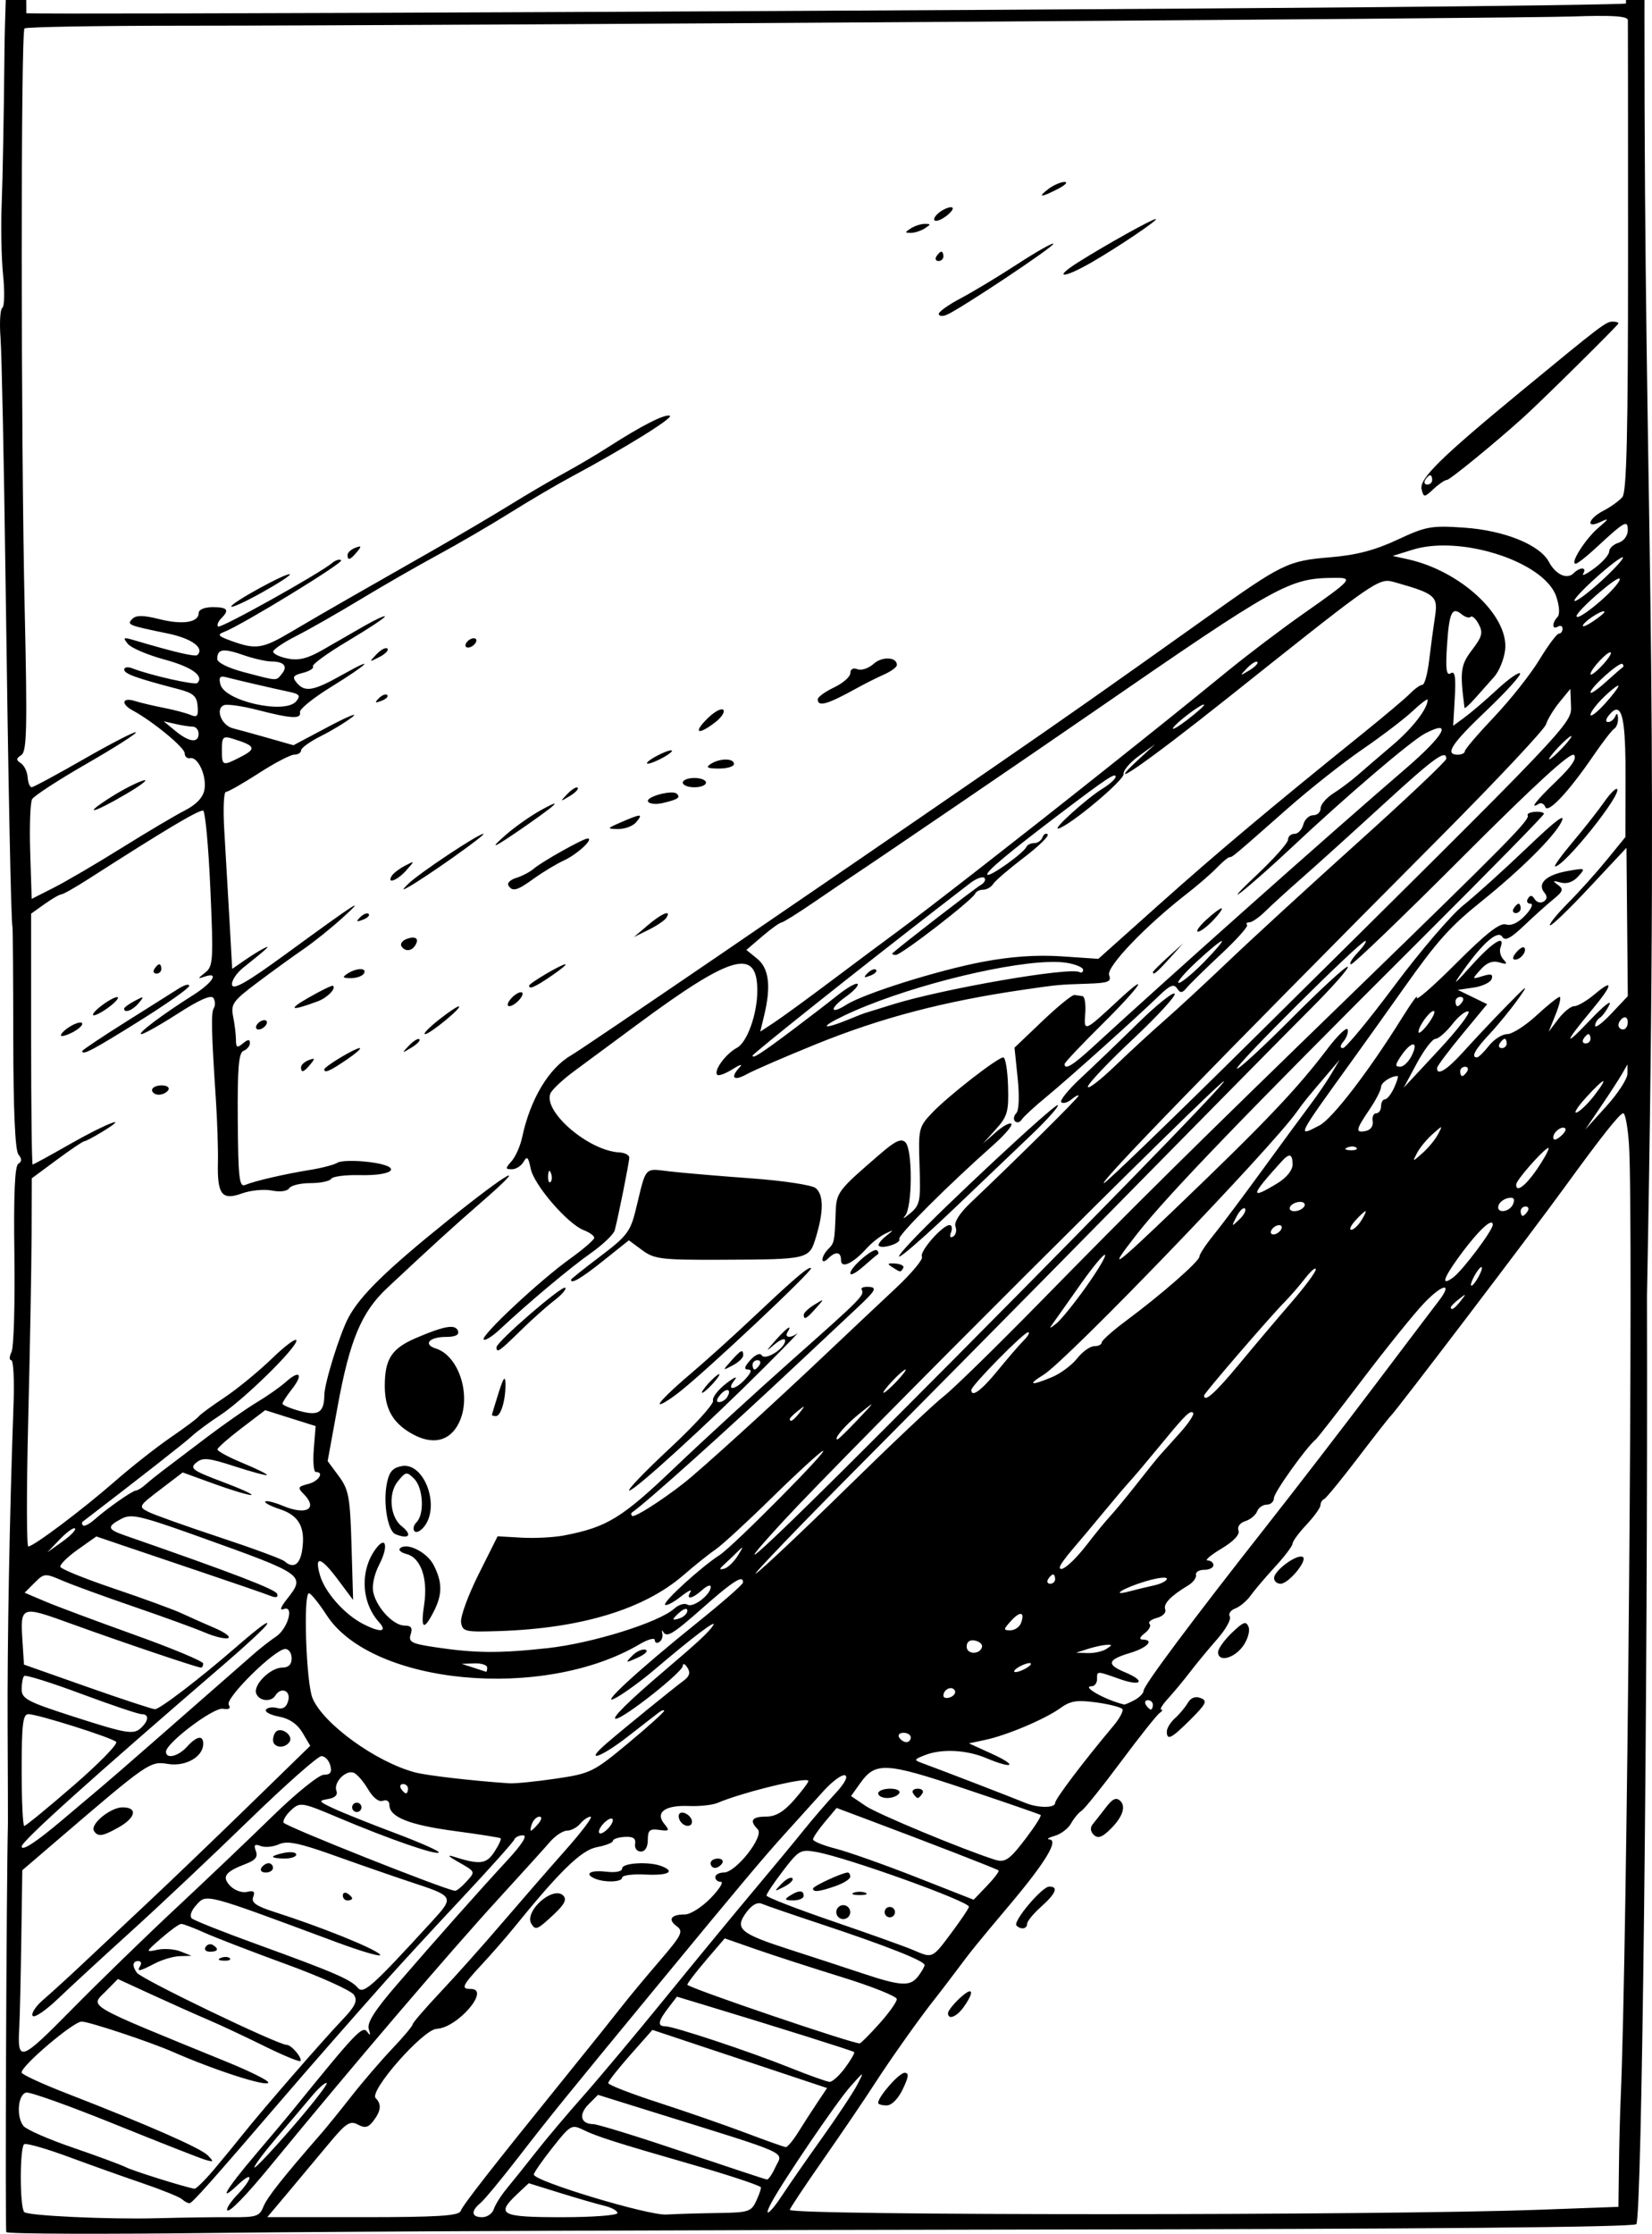 <?xml version="1.0" encoding="UTF-8" standalone="no"?>
<!-- Created with Inkscape (http://www.inkscape.org/) -->

<svg
   width="93.893mm"
   height="126.893mm"
   viewBox="0 0 93.893 126.893"
   version="1.1"
   id="svg1893"
   xml:space="preserve"
   inkscape:version="1.2 (dc2aedaf03, 2022-05-15)"
   sodipodi:docname="Train.svg"
   xmlns:inkscape="http://www.inkscape.org/namespaces/inkscape"
   xmlns:sodipodi="http://sodipodi.sourceforge.net/DTD/sodipodi-0.dtd"
   xmlns="http://www.w3.org/2000/svg"
   xmlns:svg="http://www.w3.org/2000/svg"
   xmlns:rdf="http://www.w3.org/1999/02/22-rdf-syntax-ns#"
   xmlns:cc="http://creativecommons.org/ns#"
   xmlns:dc="http://purl.org/dc/elements/1.1/"><title
     id="title1921">Train</title><sodipodi:namedview
     id="namedview1895"
     pagecolor="#ffffff"
     bordercolor="#666666"
     borderopacity="1.0"
     inkscape:showpageshadow="2"
     inkscape:pageopacity="0.0"
     inkscape:pagecheckerboard="0"
     inkscape:deskcolor="#d1d1d1"
     inkscape:document-units="mm"
     showgrid="false"
     inkscape:zoom="7.8545882"
     inkscape:cx="340.88356"
     inkscape:cy="207.45836"
     inkscape:window-width="1920"
     inkscape:window-height="991"
     inkscape:window-x="-9"
     inkscape:window-y="-9"
     inkscape:window-maximized="1"
     inkscape:current-layer="layer1" /><defs
     id="defs1890" /><g
     inkscape:label="Lager 1"
     inkscape:groupmode="layer"
     id="layer1"
     transform="translate(199.271,-194.426)"><path
       id="path1909"
       style="fill:#000000;stroke-width:0.265"
       d="m -198.944,194.426 c -0.032,0.943 -0.064,1.908 -0.075,3.143 -0.031,3.297 -0.1,7.066 -0.154,8.375 -0.054,1.31 -0.02,3.155 0.077,4.101 0.097,0.946 0.077,1.786 -0.044,1.868 -0.121,0.081 -0.166,0.855 -0.1,1.72 0.066,0.865 0.194,7.049 0.284,13.743 0.158,11.699 0.312,19.433 0.394,19.711 0.021,0.073 0.042,2.93 0.045,6.35 0.004,4.053 0.106,6.34 0.292,6.569 0.205,0.252 0.203,0.402 -0.006,0.531 -0.2,0.124 -0.27,1.759 -0.222,5.205 0.038,2.764 -0.035,5.233 -0.164,5.488 -0.128,0.255 -0.135,0.463 -0.014,0.463 0.121,0 0.179,1.101 0.131,2.447 -0.228,6.389 -0.36,13.509 -0.338,18.322 0.013,2.91 0.021,5.411 0.017,5.556 -0.087,3.631 -0.164,23.074 -0.092,23.208 h 5.2e-4 c 0.056,0.104 5.603,0.122 12.328,0.041 6.725,-0.082 27.491,-0.167 46.147,-0.189 22.218,-0.027 34.006,-0.132 34.168,-0.305 0.32,-0.34 0.661,-30.055 0.606,-52.734 0.724,-37.632 -0.157,-43.551 -0.143,-72.637 2e-4,-0.396 8.3e-4,-0.587 10e-4,-0.977 h -1.05 c -8.6e-4,0.005 -0.001,0.198 -0.002,0.199 -0.048,0.048 -6.682,0.144 -14.743,0.214 v -5.2e-4 c -21.361,0.187 -76.172,0.43 -76.175,0.337 -5e-5,-10e-4 -0.004,-0.727 -0.004,-0.75 z m 90.531,0.905 c 1.198,-0.007 1.659,0.068 1.664,0.243 0.005,0.174 0.009,6.253 0.009,13.508 3.7e-4,9.929 -0.079,13.287 -0.319,13.577 -0.176,0.212 -0.656,0.56 -1.067,0.772 -0.901,0.466 -1.044,1.064 -0.151,0.633 0.476,-0.23 0.446,-0.161 -0.147,0.343 -0.742,0.631 -1.638,2.045 -1.292,2.041 0.101,-0.001 0.6,-0.388 1.109,-0.86 1.695,-1.569 1.852,-1.658 1.852,-1.04 0,0.311 -0.226,0.615 -0.529,0.712 -0.291,0.092 -0.529,0.316 -0.529,0.497 0,0.181 -0.374,0.606 -0.831,0.944 -0.457,0.338 -0.748,0.479 -0.646,0.314 0.232,-0.375 -0.173,-0.395 -0.542,-0.027 -0.376,0.376 -1.017,0.083 -1.405,-0.642 -0.523,-0.977 -2.534,-1.788 -4.82,-1.946 -1.868,-0.128 -2.164,-0.074 -3.79,0.686 -1.273,0.596 -2.332,0.873 -3.805,0.996 -2.428,0.202 -2.714,0.341 -7.027,3.411 -5.923,4.215 -7.876,5.587 -12.12,8.51 -10.556,7.27 -23.323,15.976 -24.01,16.372 -1.273,0.734 -2.324,2.49 -2.785,4.657 -0.104,0.489 -0.373,1.097 -0.597,1.352 -0.369,0.418 -0.368,0.463 0.016,0.463 0.234,0 0.532,-0.192 0.664,-0.427 0.192,-0.343 0.271,-0.266 0.403,0.395 0.185,0.926 2.103,3.147 3.017,3.494 0.33,0.126 0.598,0.32 0.595,0.433 -0.003,0.113 -0.628,0.652 -1.389,1.199 -1.737,1.247 -5.09,4.384 -4.895,4.579 0.08,0.08 0.486,-0.172 0.903,-0.561 1.663,-1.552 3.998,-3.51 5.184,-4.345 0.689,-0.485 1.301,-1.071 1.362,-1.303 0.218,-0.839 0.824,-3.868 0.825,-4.126 5.7e-4,-0.146 -0.254,-0.278 -0.565,-0.294 -1.728,-0.087 -4.322,-2.298 -3.921,-3.341 0.082,-0.213 0.698,-0.792 1.369,-1.287 0.672,-0.495 2.267,-1.673 3.545,-2.619 5.393,-3.991 6.849,-4.405 6.849,-1.948 0,1.334 -0.573,2.94 -1.16,3.254 -0.64,0.343 -1.341,1.307 -1.115,1.533 0.078,0.078 0.473,-0.068 0.878,-0.325 0.405,-0.257 0.587,-0.309 0.405,-0.115 -0.571,0.608 -0.361,0.822 0.397,0.403 0.4,-0.221 2.156,-0.982 3.903,-1.691 3.736,-1.517 7.305,-2.452 11.906,-3.119 1.856,-0.269 1.95,-0.278 3.534,-0.329 1.208,-0.039 1.392,-0.111 1.247,-0.488 -0.175,-0.456 2.072,-2.803 4.443,-4.642 0.602,-0.467 1.357,-1.122 1.678,-1.454 0.32,-0.333 0.648,-0.605 0.728,-0.605 0.161,0 0.162,-6.2e-4 3.32,-2.784 1.237,-1.09 3.142,-2.595 4.233,-3.343 1.091,-0.749 2.371,-1.723 2.844,-2.166 0.473,-0.443 0.86,-0.736 0.86,-0.652 0,0.508 -0.856,1.616 -1.995,2.582 -0.722,0.613 -1.61,1.375 -1.974,1.695 -0.364,0.32 -0.989,0.789 -1.389,1.043 -0.4,0.254 -0.728,0.638 -0.728,0.853 0,0.215 -0.19,0.391 -0.422,0.391 -0.232,0 -0.484,0.238 -0.56,0.529 -0.076,0.291 -0.303,0.529 -0.504,0.529 -0.201,0 -0.366,0.149 -0.366,0.331 6e-5,0.182 -0.804,1.086 -1.786,2.009 -0.982,0.923 -1.369,1.355 -0.86,0.961 0.509,-0.394 1.766,-1.506 2.793,-2.471 3.138,-2.95 6.848,-6.12 7.65,-6.536 1.614,-0.837 1.084,0.114 -1.12,2.008 -4.303,3.698 -13.47,11.851 -17.763,15.798 -1.142,1.05 -1.613,1.335 -1.613,0.977 0,-0.084 0.964,-1.105 2.141,-2.269 2.165,-2.139 2.834,-3.137 0.894,-1.334 -1.922,1.786 -1.946,1.796 -1.861,0.728 0.041,-0.518 -0.028,-0.959 -0.153,-0.981 -0.125,-0.022 -0.334,-0.052 -0.465,-0.066 -0.131,-0.015 -0.95,0.653 -1.82,1.483 l -1.582,1.508 0.179,1.732 c 0.107,1.037 0.075,1.837 -0.081,1.993 -0.143,0.143 -0.173,0.348 -0.066,0.456 0.107,0.107 0.278,0.064 0.379,-0.097 0.101,-0.16 0.72,-0.732 1.375,-1.269 1.246,-1.023 5.127,-4.503 6.451,-5.785 0.597,-0.578 0.823,-0.667 1.001,-0.397 0.188,0.285 0.292,0.276 0.562,-0.048 0.182,-0.218 1.058,-1.076 1.947,-1.906 0.889,-0.83 1.552,-1.574 1.472,-1.654 -0.079,-0.079 -0.022,-0.144 0.128,-0.144 0.15,0 0.557,-0.281 0.904,-0.624 0.347,-0.343 1.295,-1.206 2.107,-1.918 0.811,-0.712 2.872,-2.574 4.58,-4.139 2.92,-2.676 3.602,-3.17 3.602,-2.611 0,0.128 -2.232,2.241 -4.961,4.695 -2.728,2.454 -6.032,5.484 -7.342,6.732 -1.31,1.249 -2.977,2.791 -3.704,3.427 -0.728,0.636 -2.008,1.814 -2.844,2.617 -0.837,0.803 -1.521,1.326 -1.521,1.161 0,-0.165 1.152,-1.381 2.56,-2.702 1.408,-1.321 2.476,-2.486 2.373,-2.588 -0.102,-0.102 -1.046,0.658 -2.097,1.69 -1.051,1.031 -2.499,2.421 -3.217,3.088 -0.719,0.667 -1.227,1.292 -1.131,1.389 0.097,0.097 0.357,0.025 0.579,-0.159 0.222,-0.184 0.403,-0.277 0.403,-0.206 0,0.114 -3.424,3.506 -6.152,6.095 -0.606,0.575 -0.934,1.095 -0.842,1.334 0.083,0.216 0.025,0.47 -0.129,0.565 -0.17,0.105 -0.218,0.012 -0.122,-0.238 0.087,-0.226 0.048,-0.411 -0.086,-0.411 -0.403,0 -1.735,1.525 -1.568,1.796 0.085,0.138 -0.586,0.945 -1.492,1.792 -0.906,0.847 -2.724,2.56 -4.04,3.805 -3.023,2.863 -7.015,6.489 -7.972,7.242 -1.291,1.016 -2.849,2.005 -2.969,1.885 -0.064,-0.064 -0.067,-0.151 -0.006,-0.193 0.831,-0.577 5.446,-4.72 9.363,-8.404 1.168,-1.099 2.697,-2.532 3.397,-3.184 1.077,-1.003 1.188,-1.192 0.722,-1.227 -0.303,-0.023 -0.496,0.047 -0.43,0.154 0.188,0.303 -0.005,0.497 -3.946,3.99 -2.037,1.806 -5.045,4.562 -6.683,6.126 -3.007,2.87 -3.836,3.378 -6.281,3.849 -0.582,0.112 -1.671,0.169 -2.419,0.126 l -1.361,-0.078 -1.082,2.161 c -0.595,1.189 -1.043,2.415 -0.995,2.726 0.081,0.53 0.219,0.561 2.178,0.497 4.659,-0.154 8.232,-1.242 10.475,-3.188 0.628,-0.545 1.439,-1.194 1.803,-1.441 0.364,-0.248 1.793,-1.559 3.175,-2.915 1.382,-1.356 2.692,-2.561 2.91,-2.678 0.603,-0.323 -5.059,5.396 -5.842,5.901 -1.061,0.684 -3.251,2.68 -3.103,2.828 0.073,0.073 0.473,-0.134 0.888,-0.461 0.415,-0.327 0.665,-0.448 0.554,-0.269 -0.289,0.467 0.101,0.402 0.669,-0.112 0.266,-0.241 0.484,-0.319 0.484,-0.174 0,0.44 -1.004,1.205 -1.323,1.008 -0.164,-0.101 -0.5,-0.002 -0.746,0.222 -0.869,0.786 -4.666,1.972 -7.206,2.249 h -5.2e-4 c -2.753,0.301 -4.114,0.289 -6.409,-0.055 -1.329,-0.2 -1.509,-0.295 -1.371,-0.728 0.117,-0.368 0.027,-0.498 -0.343,-0.498 -0.625,0 -1.56,-0.976 -1.773,-1.852 -0.1,-0.412 0.032,-1.037 0.349,-1.655 0.49,-0.954 0.376,-1.601 -0.163,-0.922 -0.962,1.212 -0.905,3.089 0.127,4.23 0.519,0.574 0.075,0.617 -0.932,0.09 -1.049,-0.548 -2.146,-1.797 -2.421,-2.756 -0.331,-1.155 0.047,-1.052 1.044,0.285 l 0.84,1.124 -0.09,-3.088 c -0.081,-2.765 -0.156,-3.178 -0.723,-3.945 l -0.634,-0.857 0.565,-3.091 c 0.693,-3.79 1.355,-5.371 2.823,-6.745 2.542,-2.38 3.784,-3.51 5.355,-4.874 2.841,-2.465 1.594,-1.78 -1.942,1.067 -3.459,2.784 -4.94,4.231 -5.612,5.479 -0.491,0.912 -1.369,3.727 -1.377,4.413 -0.011,0.993 -0.334,1.202 -1.399,0.907 -0.539,-0.149 -0.98,-0.336 -0.98,-0.415 0,-0.079 0.24,-0.45 0.533,-0.822 0.671,-0.853 0.453,-1.125 -0.335,-0.42 -0.327,0.292 -1.071,0.815 -1.653,1.162 -0.582,0.347 -1.892,1.263 -2.91,2.035 -1.019,0.772 -2.123,1.609 -2.454,1.86 -0.331,0.25 -0.769,0.604 -0.973,0.786 -0.204,0.182 -0.444,0.331 -0.533,0.331 -0.194,0 -1.631,1.005 -2.36,1.651 -0.286,0.253 -0.578,0.402 -0.65,0.331 -0.071,-0.071 -0.08,-0.167 -0.019,-0.213 3.293,-2.521 5.784,-4.472 6.195,-4.851 0.291,-0.269 1.009,-0.8 1.595,-1.181 1.33,-0.864 4.358,-3.823 4.358,-4.258 0,-0.178 -0.625,0.281 -1.389,1.02 -0.764,0.739 -1.984,1.739 -2.712,2.223 -0.728,0.484 -1.382,0.965 -1.455,1.07 -0.073,0.105 -0.787,0.639 -1.587,1.187 -0.8,0.548 -2.229,1.672 -3.175,2.499 -1.844,1.611 -4.623,3.7 -4.923,3.7 -0.101,0 -0.103,-3.244 -0.004,-7.21 0.099,-3.965 0.185,-8.671 0.191,-10.457 l 0.012,-3.247 1.424,-1.053 c 0.783,-0.579 1.486,-1.052 1.562,-1.052 0.075,0 0.527,-0.238 1.004,-0.528 1.703,-1.038 0.284,-0.507 -1.765,0.66 -1.149,0.655 -2.128,1.191 -2.176,1.191 -0.048,0 -0.087,-3.207 -0.087,-7.126 v -7.126 l 0.768,-0.547 c 0.423,-0.301 0.849,-0.547 0.948,-0.547 0.098,0 0.794,-0.395 1.547,-0.877 4.32,-2.771 6.185,-3.885 6.507,-3.885 0.121,0 0.308,1.986 0.415,4.413 0.182,4.122 0.162,4.439 -0.299,4.798 -0.434,0.339 -0.438,0.366 -0.03,0.225 0.865,-0.298 0.468,0.343 -0.649,1.048 -1.757,1.109 -3.225,2.215 -2.94,2.215 0.144,0 1.081,-0.528 2.085,-1.174 1.224,-0.788 1.886,-1.075 2.011,-0.873 0.102,0.166 0.113,0.42 0.023,0.564 -0.167,0.27 -0.145,1.265 0.113,5.186 0.081,1.237 0.134,2.844 0.117,3.572 -0.044,1.843 0.223,2.19 1.366,1.776 0.494,-0.179 1.26,-0.252 1.702,-0.164 0.471,0.094 0.878,0.04 0.984,-0.131 0.099,-0.16 0.642,-0.291 1.207,-0.291 0.565,0 1.095,-0.11 1.178,-0.244 0.083,-0.134 0.804,-0.229 1.601,-0.21 2.06,0.048 2.489,-0.502 0.578,-0.741 -0.806,-0.101 -1.623,-0.086 -1.815,0.033 -0.192,0.119 -0.886,0.303 -1.542,0.408 -1.462,0.236 -3.173,0.631 -3.705,0.856 -0.341,0.144 -0.401,-0.366 -0.425,-3.657 -0.022,-2.995 0.05,-3.855 0.331,-3.963 0.197,-0.076 0.359,-0.275 0.359,-0.443 0,-0.22 -0.111,-0.213 -0.397,0.024 -0.33,0.274 -0.397,0.241 -0.397,-0.199 0,-0.291 -0.071,-0.884 -0.158,-1.317 -0.144,-0.72 -0.024,-0.889 1.39,-1.951 0.851,-0.64 2.024,-1.488 2.605,-1.886 0.581,-0.398 1.593,-1.21 2.248,-1.806 1.353,-1.231 0.832,-0.896 -3.307,2.125 -2.121,1.548 -2.934,2.014 -2.998,1.716 -0.048,-0.225 0.243,-0.671 0.646,-0.993 1.39,-1.107 1.601,-1.306 1.162,-1.089 -0.218,0.107 -0.713,0.414 -1.099,0.681 l -0.702,0.486 -0.159,-2.844 c -0.087,-1.564 -0.218,-3.827 -0.291,-5.027 -0.073,-1.201 -0.031,-2.183 0.092,-2.183 0.124,0 0.962,-0.476 1.862,-1.058 0.901,-0.582 1.812,-1.058 2.025,-1.058 0.213,0 0.388,-0.111 0.388,-0.246 0,-0.135 0.506,-0.499 1.124,-0.808 0.618,-0.309 1.422,-0.797 1.786,-1.084 0.364,-0.287 -0.24,-0.043 -1.342,0.541 l -2.003,1.062 -1.437,-0.409 c -0.79,-0.225 -1.693,-0.474 -2.008,-0.553 -0.655,-0.165 -1.016,-1.116 -0.499,-1.314 0.189,-0.072 1.06,0.054 1.936,0.281 1.888,0.489 2.465,0.518 2.376,0.117 -0.036,-0.163 0.729,-0.788 1.701,-1.389 2.23,-1.379 2.681,-1.846 0.715,-0.739 -1.658,0.933 -2.136,1.016 -2.604,0.451 -0.264,-0.318 -0.2,-0.416 0.362,-0.558 0.376,-0.094 0.63,-0.258 0.564,-0.364 -0.066,-0.106 0.828,-0.756 1.986,-1.445 1.158,-0.689 2.105,-1.314 2.105,-1.39 0,-0.075 -0.536,0.171 -1.191,0.547 -0.655,0.376 -1.709,0.982 -2.342,1.347 -0.858,0.493 -1.365,0.62 -1.984,0.496 -0.458,-0.091 -0.833,-0.268 -0.833,-0.393 0,-0.125 0.59,-0.526 1.311,-0.891 0.721,-0.365 2.358,-1.298 3.638,-2.072 1.28,-0.774 3.262,-1.913 4.405,-2.531 1.143,-0.618 2.989,-1.693 4.101,-2.389 1.113,-0.696 2.677,-1.616 3.478,-2.044 3.017,-1.614 5.877,-3.387 5.609,-3.477 -0.3,-0.1 -1.591,0.558 -3.493,1.779 -0.655,0.421 -1.785,1.088 -2.511,1.483 -0.727,0.395 -2.096,1.197 -3.043,1.783 -0.947,0.586 -2.912,1.745 -4.368,2.576 -1.455,0.83 -3.539,2.018 -4.63,2.641 -1.091,0.622 -2.657,1.53 -3.479,2.018 -1.618,0.961 -1.999,1.019 -3.384,0.518 -0.77,-0.278 -0.834,-0.358 -0.413,-0.52 1.013,-0.389 6.787,-3.921 6.644,-4.064 -0.082,-0.082 -0.306,-0.018 -0.5,0.143 -0.756,0.628 -6.364,3.752 -6.497,3.62 -0.077,-0.077 -1.2e-4,-0.282 0.172,-0.454 0.491,-0.491 0.375,-0.648 -0.481,-0.648 -0.464,0 -0.794,0.139 -0.794,0.335 0,0.538 -0.915,0.679 -2.241,0.345 -0.898,-0.226 -1.312,-0.231 -1.524,-0.019 -0.338,0.338 -0.263,0.369 1.997,0.833 1.364,0.28 2.106,0.815 1.698,1.223 -0.119,0.119 -1.265,-0.149 -3.633,-0.849 -0.579,-0.171 -0.619,-0.144 -0.32,0.221 0.188,0.229 1.122,0.627 2.077,0.886 1.554,0.421 2.273,0.934 1.871,1.336 -0.134,0.134 -2.69,-0.443 -3.694,-0.835 -0.255,-0.099 -0.463,-0.068 -0.463,0.07 0,0.24 0.69,0.489 3.051,1.104 0.878,0.229 1.076,0.401 1.123,0.973 0.047,0.569 -0.026,0.66 -0.405,0.499 -0.254,-0.108 -0.939,-0.289 -1.521,-0.402 -0.582,-0.113 -1.326,-0.29 -1.654,-0.392 -0.714,-0.223 -0.795,0.172 -0.11,0.541 1.128,0.607 2.954,2.109 2.954,2.429 0,0.19 0.139,0.316 0.309,0.28 0.451,-0.097 0.958,1.032 0.811,1.805 -0.083,0.435 -0.469,0.84 -1.113,1.168 -0.542,0.276 -2.155,1.232 -3.586,2.124 -1.43,0.892 -3.167,1.909 -3.859,2.26 l -1.258,0.638 -0.084,-2.663 c -0.046,-1.464 0.003,-2.816 0.109,-3.003 0.106,-0.187 1.501,-1.094 3.102,-2.014 1.6,-0.921 2.86,-1.724 2.799,-1.785 -0.061,-0.061 -1.379,0.617 -2.93,1.506 -1.55,0.89 -2.901,1.617 -3.001,1.617 -0.1,0 -0.201,-0.257 -0.225,-0.572 -0.024,-0.314 -0.198,-0.672 -0.387,-0.794 -0.279,-0.18 -0.273,-0.268 0.028,-0.462 0.314,-0.202 0.344,-1.51 0.192,-8.268 -0.219,-9.692 -0.226,-32.796 -0.011,-33.01 0.085,-0.084 4.162,-0.154 9.061,-0.155 14.53,-0.003 75.586,-0.408 78.955,-0.524 0.573,-0.02 1.054,-0.031 1.453,-0.034 z m -30.358,9.432 c -0.218,0.004 -0.628,0.182 -0.91,0.395 v 5.2e-4 c -0.66,0.499 -0.416,0.496 0.549,-0.007 0.417,-0.217 0.579,-0.393 0.361,-0.389 z m -6.505,1.439 c -0.096,0.013 -0.229,0.061 -0.374,0.138 -0.291,0.156 -0.529,0.399 -0.529,0.541 v 5.1e-4 c 0,0.143 0.236,0.11 0.529,-0.073 0.291,-0.182 0.529,-0.425 0.529,-0.541 0,-0.058 -0.059,-0.079 -0.155,-0.066 z m 11.69,0.668 c -0.204,0 -2.78,1.434 -4.377,2.437 -1.509,0.947 -0.901,0.967 0.732,0.024 1.539,-0.889 3.868,-2.46 3.645,-2.46 z m -13.123,0.273 c -0.218,0 -0.575,0.115 -0.794,0.256 -0.353,0.228 -0.353,0.256 0,0.256 0.218,0 0.575,-0.115 0.794,-0.256 0.353,-0.228 0.353,-0.256 0,-0.256 z m 7.309,1.127 c -0.058,-0.058 -0.983,0.467 -2.057,1.166 -1.074,0.699 -2.516,1.568 -3.205,1.932 -0.689,0.364 -1.253,0.763 -1.253,0.888 0,0.125 0.192,0.153 0.427,0.063 0.683,-0.262 6.203,-3.934 6.087,-4.049 z m -6.367,0.453 c -0.064,0 -0.191,0.119 -0.281,0.265 -0.09,0.146 -0.037,0.265 0.117,0.265 0.154,0 0.28,-0.119 0.28,-0.265 0,-0.146 -0.052,-0.265 -0.116,-0.265 z m 38.15,3.972 c -0.379,0.004 -0.63,0.196 -5.183,3.945 -4.616,3.801 -5.827,4.995 -5.671,5.59 0.122,0.466 0.149,0.465 0.679,-0.028 0.304,-0.283 0.646,-0.514 0.76,-0.514 0.166,0 2.776,-2.135 4.358,-3.565 1.028,-0.928 5.388,-5.238 5.388,-5.325 0,-0.058 -0.149,-0.104 -0.331,-0.102 z m -10.369,8.728 c 0.064,0 0.116,0.119 0.116,0.265 0,0.146 -0.126,0.265 -0.28,0.265 -0.154,0 -0.207,-0.119 -0.117,-0.265 0.09,-0.146 0.216,-0.265 0.281,-0.265 z m 0.722,3.99 c 0.205,-10e-4 0.415,0.005 0.625,0.019 2.529,0.167 5.325,1.409 5.821,2.886 0.183,0.545 0.21,1.01 0.066,1.161 -0.324,0.34 -0.305,0.747 0.025,0.543 0.146,-0.09 0.265,-0.037 0.265,0.117 0,0.154 -0.093,0.28 -0.208,0.28 -0.115,0 -0.614,0.669 -1.11,1.487 -0.496,0.818 -1.651,2.276 -2.567,3.241 -0.916,0.965 -1.667,1.843 -1.668,1.952 -10e-4,0.109 -0.181,0.198 -0.399,0.198 -0.768,0 -0.377,-0.601 1.645,-2.526 1.123,-1.07 1.974,-2.013 1.891,-2.095 -0.083,-0.083 -0.674,0.335 -1.314,0.929 -0.64,0.594 -1.461,1.298 -1.825,1.564 l -0.661,0.485 0.091,-1.591 c 0.069,-1.201 0.012,-1.541 -0.232,-1.391 -0.246,0.152 -0.296,-0.219 -0.212,-1.546 0.122,-1.908 0.284,-2.261 0.833,-1.806 0.199,0.165 0.43,0.231 0.514,0.147 0.084,-0.084 0.29,0.103 0.457,0.416 0.256,0.479 0.196,0.71 -0.377,1.461 -0.656,0.86 -0.702,1.212 -0.429,3.291 0.008,0.064 0.273,-0.174 0.589,-0.529 0.315,-0.355 0.807,-0.908 1.093,-1.229 0.286,-0.321 0.568,-1.015 0.626,-1.541 0.213,-1.935 -2.535,-4.485 -5.542,-5.143 l -0.851,-0.187 1.136,-0.353 c 0.516,-0.16 1.102,-0.236 1.719,-0.241 z m -61.538,0.062 c -0.013,-0.007 -0.037,-0.006 -0.073,0.002 -0.048,0.011 -0.117,0.034 -0.208,0.069 -0.239,0.092 -0.435,0.273 -0.435,0.403 0,0.34 0.153,0.292 0.534,-0.167 0.157,-0.19 0.221,-0.285 0.182,-0.307 z m 71.766,0.614 c 0.065,0.062 -0.462,0.644 -1.17,1.294 -0.709,0.651 -1.409,1.183 -1.558,1.183 -0.148,0 0.379,-0.582 1.17,-1.294 0.792,-0.712 1.493,-1.244 1.558,-1.183 z m -75.759,0.964 c -0.137,-0.137 -3.328,1.609 -3.333,1.825 -0.002,0.099 0.768,-0.25 1.712,-0.775 0.944,-0.525 1.673,-0.997 1.621,-1.05 z m 59.356,0.197 c 1.116,-0.008 1.038,0.082 -1.804,2.075 -1.169,0.82 -3.054,2.246 -4.189,3.169 -3.021,2.457 -3.574,2.901 -7.356,5.91 -4.345,3.458 -9.847,7.743 -11.489,8.948 -0.694,0.509 -2.382,1.768 -3.752,2.796 -1.369,1.029 -2.837,2.097 -3.261,2.375 l -0.77,0.505 0.222,-0.92 c 0.399,-1.651 0.273,-2.679 -0.395,-3.22 l -0.617,-0.5 0.903,-0.772 c 0.497,-0.425 0.984,-0.776 1.083,-0.782 0.099,-0.006 0.919,-0.517 1.823,-1.135 0.904,-0.618 1.914,-1.303 2.245,-1.521 1.391,-0.918 10.064,-6.829 13.612,-9.276 10.593,-7.308 11.176,-7.632 13.745,-7.65 z m 16.216,0.042 c 0.026,0.015 0.018,0.063 -0.026,0.147 -0.343,0.641 -2.418,2.344 -2.418,1.984 0,-0.135 0.61,-0.76 1.355,-1.388 0.623,-0.525 1.01,-0.787 1.089,-0.743 z m -13.043,0.145 c 0.108,0.017 0.215,0.05 0.34,0.085 2.239,0.636 2.394,0.771 2.213,1.947 -0.091,0.594 -0.24,1.706 -0.331,2.47 -0.09,0.764 -0.262,1.389 -0.381,1.389 -0.119,0 -0.431,0.218 -0.691,0.485 -0.26,0.267 -1.485,1.3 -2.722,2.296 -5.234,4.218 -8.272,6.768 -11.538,9.686 l -3.469,3.099 -2.088,-0.141 c -1.4,-0.094 -2.872,0.007 -4.468,0.308 -2.554,0.481 -6.751,1.8 -7.762,2.439 -0.944,0.597 -0.98,0.222 -0.043,-0.445 0.453,-0.323 0.758,-0.653 0.677,-0.734 -0.081,-0.081 -0.594,0.209 -1.14,0.645 -0.546,0.436 -1.707,1.329 -2.58,1.984 -1.781,1.335 -2.249,1.636 -2.249,1.444 0,-0.107 6.073,-4.939 10.683,-8.5 0.564,-0.436 1.314,-1.015 1.667,-1.287 0.352,-0.272 0.723,-0.411 0.824,-0.311 0.101,0.101 0.006,0.284 -0.211,0.407 -0.32,0.181 -4.607,3.495 -5.003,3.866 -0.061,0.057 0.021,0.104 0.181,0.104 0.316,0 4.371,-3.132 4.515,-3.488 0.049,-0.119 0.251,-0.217 0.45,-0.217 0.199,0 0.457,-0.149 0.573,-0.331 0.116,-0.182 0.899,-0.854 1.739,-1.493 0.84,-0.639 1.449,-1.233 1.353,-1.322 -0.096,-0.089 -0.228,-0.012 -0.293,0.169 -0.065,0.182 -0.277,0.331 -0.471,0.331 -0.194,0 -0.392,0.094 -0.441,0.209 -0.147,0.349 -2.077,1.726 -2.22,1.584 -0.132,-0.132 1.193,-1.241 4.248,-3.556 2.524,-1.913 3.043,-2.256 3.043,-2.016 0,0.124 -0.327,0.426 -0.728,0.672 -0.925,0.567 -2.952,2.4 -2.517,2.275 0.692,-0.199 3.746,-2.757 3.695,-3.096 -0.029,-0.196 0.363,-0.658 0.872,-1.026 l 0.926,-0.67 -0.926,0.852 c -2.184,2.009 0.34,0.269 5.073,-3.498 7.618,-6.063 8.442,-6.734 9.199,-6.616 z m 12.142,1.714 c 0.028,8.8e-4 0.044,0.012 0.044,0.036 0,0.061 -0.312,0.316 -0.694,0.566 -0.382,0.25 -0.613,0.324 -0.514,0.164 0.165,-0.267 0.967,-0.772 1.164,-0.766 z m -64.218,1.531 c -0.146,0 -0.339,0.119 -0.428,0.265 -0.09,0.146 -0.044,0.265 0.101,0.265 0.146,0 0.338,-0.119 0.428,-0.265 0.09,-0.146 0.045,-0.265 -0.101,-0.265 z m -5.008,0.565 c -0.127,0.015 -0.331,0.144 -0.519,0.342 -0.437,0.457 -0.43,0.464 0.161,0.161 0.34,-0.174 0.546,-0.389 0.457,-0.478 -0.022,-0.022 -0.056,-0.03 -0.099,-0.025 z m -9.073,0.133 c 0.223,0.018 0.533,0.102 0.954,0.249 0.582,0.202 1.306,0.37 1.609,0.372 0.735,0.005 0.965,0.274 0.605,0.707 -0.341,0.41 -0.19,0.417 -2.148,-0.097 -0.892,-0.234 -1.521,-0.545 -1.521,-0.752 0,-0.285 0.083,-0.44 0.307,-0.475 0.056,-0.009 0.12,-0.01 0.195,-0.004 z m 78.704,0.115 c 0.055,0.062 -0.181,0.408 -0.526,0.769 -0.345,0.361 -0.627,0.564 -0.627,0.452 0,-0.276 1.027,-1.363 1.153,-1.221 z m -41.056,0.338 c -0.27,-0.013 -0.601,0.085 -0.843,0.304 -0.28,0.254 -0.693,0.391 -0.916,0.305 -0.248,-0.095 -0.407,-0.01 -0.407,0.22 0,0.207 -0.417,0.574 -0.926,0.815 -0.509,0.242 -0.926,0.545 -0.926,0.674 0,0.452 0.546,0.295 2.249,-0.648 0.437,-0.242 1.121,-0.585 1.521,-0.763 0.4,-0.178 0.728,-0.419 0.728,-0.537 0,-0.231 -0.21,-0.357 -0.48,-0.37 z m 20.882,0.186 c 0.038,-0.009 0.068,-0.006 0.085,0.011 0.07,0.07 -0.136,0.284 -0.457,0.477 -0.557,0.335 -0.563,0.329 -0.127,-0.127 0.188,-0.197 0.383,-0.334 0.498,-0.362 z m 20.836,0.125 c 0.069,0.069 0.075,0.155 0.013,0.191 -0.061,0.036 -0.498,0.416 -0.97,0.843 -0.472,0.427 -0.859,0.689 -0.859,0.58 0,-0.283 1.666,-1.764 1.815,-1.615 z m -79.584,0.72 c 0.052,-0.004 0.119,0.006 0.202,0.027 0.649,0.169 2.71,0.647 3.573,0.829 0.622,0.131 0.696,0.224 0.43,0.544 -0.629,0.757 -4.057,-0.003 -4.306,-0.955 -0.079,-0.301 -0.057,-0.434 0.1,-0.445 z m 79.34,0.512 c 0.011,6.7e-4 0.016,0.007 0.016,0.018 0,0.091 -0.357,0.557 -0.794,1.035 -0.437,0.478 -0.794,0.746 -0.794,0.595 0,-0.151 0.357,-0.616 0.794,-1.035 0.327,-0.314 0.61,-0.543 0.731,-0.599 0.02,-0.009 0.036,-0.014 0.046,-0.013 z m -2.717,0.184 0.036,0.943 c 0.04,1.05 0.208,0.873 -18.118,18.999 -4.524,4.475 -8.318,8.136 -8.43,8.136 -0.295,0 6.168,-6.647 19.036,-19.579 3.258,-3.274 5.999,-6.191 6.09,-6.482 0.091,-0.291 0.441,-0.864 0.776,-1.273 z m -67.326,0.316 c -0.103,-0.003 -0.257,0.076 -0.391,0.212 -0.259,0.261 -0.229,0.292 0.148,0.148 0.261,-0.099 0.408,-0.247 0.327,-0.329 -0.02,-0.02 -0.049,-0.03 -0.083,-0.032 z m 46.493,0.573 c 0.011,0.002 0.017,0.008 0.017,0.019 0,0.065 -0.437,0.452 -0.971,0.86 -0.534,0.407 -0.888,0.606 -0.786,0.441 0.183,-0.296 1.391,-1.21 1.69,-1.311 0.021,-0.007 0.038,-0.01 0.05,-0.009 z m -27.368,0.273 c -0.023,-0.004 -0.049,-0.002 -0.08,0.004 -0.181,0.036 -0.487,0.239 -0.781,0.533 -0.819,0.819 -0.516,0.948 0.461,0.197 0.362,-0.278 0.566,-0.597 0.455,-0.708 -0.014,-0.014 -0.033,-0.022 -0.055,-0.026 z m 50.851,0.021 c 0.363,0.052 0.493,1.201 0.486,3.819 l -0.008,3.414 -1.058,1.298 c -0.582,0.714 -1.572,1.815 -2.201,2.448 -0.629,0.632 -1.09,1.203 -1.026,1.268 0.065,0.065 1.069,-0.9 2.231,-2.143 l 2.115,-2.26 0.038,4.213 0.038,4.213 -0.928,0.984 c -0.51,0.541 -0.928,0.855 -0.928,0.698 0,-0.157 0.119,-0.359 0.264,-0.449 0.145,-0.089 0.39,-0.424 0.544,-0.743 0.155,-0.319 -0.34,0.074 -1.098,0.874 -1.527,1.612 -1.488,1.324 0.075,-0.546 1.218,-1.458 1.304,-1.865 0.195,-0.932 -0.448,0.377 -0.973,0.685 -1.168,0.685 -0.195,0 -0.602,0.327 -0.905,0.728 l -0.55,0.728 0.399,-0.992 c 0.22,-0.546 0.321,-0.992 0.226,-0.992 -0.095,0 -0.689,0.476 -1.32,1.058 -0.631,0.582 -1.38,1.058 -1.664,1.058 -0.284,0 -0.75,0.298 -1.036,0.661 -0.286,0.364 -0.592,0.661 -0.681,0.661 -0.352,0 -0.115,-0.441 0.712,-1.323 0.477,-0.509 1.208,-1.402 1.623,-1.984 0.654,-0.917 0.565,-0.863 -0.672,0.404 -0.785,0.804 -1.878,1.965 -2.43,2.58 -0.925,1.031 -1.531,1.403 -1.497,0.919 0.008,-0.109 0.651,-0.968 1.43,-1.909 l 1.416,-1.711 -0.835,-0.406 -0.836,-0.406 0.905,-0.132 c 0.498,-0.073 0.958,-0.294 1.023,-0.491 0.088,-0.267 -0.041,-0.309 -0.508,-0.163 -0.624,0.194 -0.625,0.193 -0.119,-0.373 0.347,-0.389 0.681,-0.516 1.058,-0.403 0.431,0.13 0.483,0.095 0.241,-0.161 -0.171,-0.18 -0.247,-0.49 -0.17,-0.691 0.296,-0.771 -0.45,-0.307 -1.647,1.024 -1.02,1.135 -1.112,1.195 -0.502,0.331 1.141,-1.617 1.999,-2.362 2.252,-1.954 0.154,0.249 0.477,0.083 1.22,-0.625 0.556,-0.53 1.308,-1.206 1.672,-1.502 0.567,-0.462 0.605,-0.58 0.265,-0.826 -0.322,-0.233 -0.293,-0.258 0.154,-0.134 0.354,0.099 0.713,-0.025 1.003,-0.346 0.438,-0.484 0.418,-0.493 -0.65,-0.298 -1.182,0.216 -1.697,0.709 -1.273,1.22 0.176,0.212 0.162,0.378 -0.044,0.506 -0.169,0.104 -0.398,0.043 -0.509,-0.137 -0.144,-0.233 -0.254,-0.243 -0.383,-0.034 -0.1,0.161 -0.034,0.293 0.145,0.293 0.18,0 0.046,0.298 -0.297,0.664 -0.397,0.422 -0.796,0.609 -1.097,0.514 -0.344,-0.109 -1.117,0.495 -2.844,2.222 -1.304,1.304 -2.305,2.175 -2.223,1.934 0.082,-0.241 -0.313,0.303 -0.877,1.209 -1.857,2.98 -3.925,5.67 -4.651,6.049 -1.309,0.684 -1.337,0.737 1.885,-3.728 0.735,-1.019 2.053,-2.864 2.928,-4.101 1.868,-2.64 2.608,-3.466 4.38,-4.889 2.223,-1.785 4.121,-3.665 4.544,-4.5 0.288,-0.569 -0.27,-0.153 -1.949,1.452 -1.294,1.237 -2.922,2.706 -3.618,3.265 -0.696,0.559 -2.456,2.613 -3.911,4.564 -1.456,1.951 -2.774,3.548 -2.93,3.548 -0.182,0 -0.169,-0.138 0.039,-0.388 0.177,-0.213 0.279,-0.516 0.227,-0.672 -0.052,-0.156 -0.57,0.341 -1.15,1.106 -1.73,2.279 -3.516,4.158 -8.466,8.903 -3.757,3.601 -4.079,3.824 -2.373,1.635 1.706,-2.189 6.039,-6.685 16.333,-16.946 3.747,-3.735 6.813,-6.861 6.813,-6.945 0,-0.084 -0.23,-0.136 -0.511,-0.115 -0.281,0.021 -0.465,0.112 -0.41,0.202 0.146,0.236 -1.215,1.615 -9.905,10.045 -9.554,9.269 -12.158,11.842 -17.884,17.68 -2.473,2.52 -4.906,4.896 -5.406,5.278 -0.501,0.382 -2.969,2.713 -5.485,5.179 h -5.2e-4 c -2.516,2.466 -4.845,4.661 -5.175,4.878 -0.33,0.217 2.405,-2.628 6.077,-6.322 3.672,-3.694 10.399,-10.499 14.949,-15.122 4.55,-4.623 9.278,-9.411 10.507,-10.641 1.229,-1.23 2.173,-2.298 2.097,-2.375 -0.076,-0.076 -1.495,1.224 -3.153,2.889 -1.658,1.665 -3.073,2.968 -3.145,2.896 -0.145,-0.145 7.007,-7.251 7.298,-7.251 0.101,0 -0.096,0.298 -0.438,0.661 -0.342,0.364 -0.51,0.661 -0.375,0.661 0.136,0 2.981,-2.736 6.323,-6.08 4.134,-4.137 6.161,-5.994 6.345,-5.81 0.184,0.184 -0.131,0.655 -0.984,1.473 -1.166,1.117 -1.585,1.657 -1.012,1.303 0.133,-0.082 0.298,1.2e-4 0.367,0.183 0.148,0.394 1.336,-0.873 2.727,-2.909 0.522,-0.764 1.057,-1.456 1.188,-1.537 0.131,-0.081 0.229,-0.349 0.218,-0.595 -0.013,-0.275 -0.072,-0.32 -0.155,-0.117 -0.073,0.182 -0.257,0.331 -0.408,0.331 -0.165,0 -0.142,-0.16 0.057,-0.4 0.177,-0.213 0.323,-0.318 0.444,-0.301 z m -82.6,0.656 0.661,0.151 c 0.364,0.083 0.81,0.153 0.992,0.155 0.182,0.002 0.331,0.182 0.331,0.401 0,0.551 -0.539,0.486 -1.323,-0.161 z m 79.997,0.839 c 0.073,0 -0.148,0.298 -0.489,0.661 -0.342,0.364 -0.681,0.661 -0.753,0.661 -0.073,0 0.147,-0.298 0.489,-0.661 0.342,-0.364 0.681,-0.661 0.754,-0.661 z m -76.409,0.075 c 0.081,0.005 0.183,0.03 0.315,0.071 1.299,0.397 1.386,0.567 0.522,1.014 -1.093,0.565 -1.117,0.557 -1.117,-0.384 0,-0.539 0.038,-0.715 0.28,-0.701 z m 25.252,0.737 c -0.146,0 -0.562,0.17 -0.926,0.378 -0.364,0.208 -0.542,0.378 -0.397,0.378 0.146,0 0.562,-0.17 0.926,-0.378 0.364,-0.208 0.542,-0.378 0.397,-0.378 z m 3.106,0.523 c -0.266,0 -0.597,0.084 -0.857,0.252 -0.301,0.195 -0.19,0.257 0.463,0.26 0.473,0.002 0.86,-0.115 0.86,-0.26 0,-0.168 -0.2,-0.252 -0.466,-0.252 z m -1.783,1.046 c -0.364,0 -0.661,0.119 -0.661,0.265 0,0.146 0.298,0.265 0.661,0.265 0.364,0 0.661,-0.119 0.661,-0.265 0,-0.146 -0.298,-0.265 -0.661,-0.265 z m -31.23,0.128 c -0.02,-8.3e-4 -0.051,0.005 -0.095,0.017 -0.348,0.099 -1.175,0.523 -1.838,0.944 -1.704,1.081 -1.023,0.936 0.883,-0.188 0.764,-0.45 1.188,-0.767 1.049,-0.773 z m 24.512,0.416 c -0.115,0.027 -0.31,0.165 -0.498,0.362 -0.436,0.456 -0.431,0.461 0.127,0.127 0.321,-0.193 0.526,-0.407 0.457,-0.477 -0.017,-0.017 -0.047,-0.02 -0.085,-0.011 z m 59.16,0.084 c -0.071,-0.071 -0.404,0.265 -0.739,0.746 -0.335,0.481 -1.137,1.5 -1.781,2.264 -0.644,0.764 -1.095,1.389 -1.002,1.389 0.521,0 3.811,-4.11 3.522,-4.399 z m -53.822,0.199 c -0.535,0.026 -1.378,0.315 -1.252,0.518 v 5.2e-4 c 0.083,0.134 0.471,0.167 0.862,0.073 0.834,-0.2 0.989,-0.304 0.774,-0.518 -0.062,-0.062 -0.206,-0.083 -0.384,-0.074 z m -6.57,0.635 c -0.042,-0.017 -0.3,0.105 -0.782,0.372 -0.582,0.322 -1.475,0.951 -1.984,1.396 -1.067,0.933 -0.691,0.759 1.191,-0.55 1.111,-0.773 1.645,-1.188 1.576,-1.217 z m 4.801,0.679 c -0.119,-0.001 -0.429,0.119 -0.988,0.362 -0.853,0.37 -0.861,0.387 -0.195,0.397 0.382,0.006 0.843,-0.168 1.024,-0.387 0.205,-0.247 0.278,-0.371 0.159,-0.373 z m -8.843,1.034 c -0.294,0 -3.704,2.271 -4.28,2.85 -0.353,0.355 -0.353,0.375 0,0.181 0.995,-0.547 4.503,-3.031 4.28,-3.031 z m 5.924,0.265 c -0.252,0 -2.58,1.304 -3.06,1.715 -0.218,0.187 -0.666,0.421 -0.996,0.522 -0.33,0.1 -0.531,0.293 -0.448,0.428 0.232,0.375 0.492,0.303 1.471,-0.405 0.494,-0.357 1.256,-0.815 1.692,-1.017 0.757,-0.35 1.72,-1.243 1.34,-1.243 z m -9.945,1.357 c -0.01,-0.033 -0.154,0.042 -0.442,0.193 -0.319,0.167 -0.654,0.423 -0.743,0.568 -0.306,0.495 0.315,0.264 0.82,-0.305 0.25,-0.282 0.376,-0.423 0.366,-0.456 z m 62.86,2.347 c -0.064,0 -0.191,0.119 -0.281,0.265 -0.09,0.146 -0.037,0.265 0.117,0.265 0.154,0 0.28,-0.119 0.28,-0.265 0,-0.146 -0.052,-0.265 -0.116,-0.265 z m -16.889,0.265 c -0.091,0 -0.486,0.298 -0.878,0.661 -0.393,0.364 -0.598,0.661 -0.457,0.661 0.141,0 0.537,-0.298 0.878,-0.661 0.342,-0.364 0.547,-0.661 0.457,-0.661 z m -31.537,0.274 c -0.158,0.007 -0.561,0.254 -1.067,0.683 l -0.794,0.674 0.843,-0.417 c 0.464,-0.229 0.917,-0.536 1.008,-0.683 0.111,-0.18 0.104,-0.262 0.009,-0.257 z m -17.018,0.01 c -0.103,-0.003 -0.257,0.076 -0.391,0.212 -0.259,0.261 -0.229,0.292 0.148,0.148 0.261,-0.099 0.408,-0.247 0.327,-0.329 -0.02,-0.02 -0.049,-0.03 -0.083,-0.032 z m 2.562,1.375 c -0.09,0.006 -0.2,0.033 -0.329,0.083 -0.238,0.091 -0.367,0.273 -0.287,0.403 0.198,0.32 0.574,0.299 0.787,-0.045 0.182,-0.294 0.099,-0.459 -0.171,-0.44 z m 46.011,0.193 c 0.091,0 -0.361,0.536 -1.004,1.191 -0.643,0.655 -1.292,1.191 -1.443,1.191 -0.151,0 0.3,-0.536 1.003,-1.191 0.703,-0.655 1.353,-1.191 1.444,-1.191 z m -2.194,0.132 -0.86,0.777 c -0.473,0.427 -0.86,0.814 -0.86,0.86 0,0.204 0.219,0.024 0.943,-0.777 z m 19.306,0.225 c -0.094,0.018 -0.244,0.131 -0.382,0.298 -0.209,0.251 -0.229,0.403 -0.054,0.403 0.32,0 0.693,-0.502 0.51,-0.685 -0.017,-0.017 -0.042,-0.021 -0.073,-0.015 z m -26.958,0.837 c 0.405,-0.013 0.754,10e-4 1.031,0.046 0.513,0.083 0.932,0.262 0.932,0.397 0,0.135 -0.089,0.195 -0.198,0.132 -0.537,-0.309 -7.748,0.939 -10.649,1.843 -0.8,0.25 -1.515,0.471 -1.587,0.493 -0.073,0.022 -0.43,0.163 -0.794,0.313 -1.583,0.654 -1.842,0.533 -0.368,-0.173 3.212,-1.539 8.8,-2.961 11.634,-3.051 z m -50.541,0.129 c -0.064,0 -0.191,0.119 -0.281,0.265 -0.09,0.146 -0.037,0.265 0.117,0.265 0.154,0 0.28,-0.119 0.28,-0.265 0,-0.146 -0.052,-0.265 -0.116,-0.265 z m 23.079,0 c -0.234,0 -2.061,1.079 -2.061,1.217 0,0.226 0.329,0.081 1.266,-0.556 0.535,-0.364 0.893,-0.661 0.795,-0.661 z m -11.643,0.276 c -0.192,0 -0.476,0.084 -0.737,0.253 -0.323,0.209 -0.288,0.257 0.183,0.26 0.319,0.002 0.653,-0.115 0.743,-0.26 0.104,-0.168 0.003,-0.253 -0.189,-0.253 z m 29.217,0.008 c -0.103,-0.003 -0.257,0.076 -0.391,0.212 -0.259,0.261 -0.229,0.292 0.148,0.148 0.261,-0.099 0.408,-0.247 0.327,-0.329 -0.02,-0.02 -0.049,-0.03 -0.083,-0.032 z m -38.999,0.883 c -0.089,-0.025 -0.301,0.052 -0.546,0.208 -0.327,0.208 -1.697,1.07 -3.043,1.917 -1.346,0.847 -2.447,1.584 -2.447,1.638 0,0.262 0.574,-0.039 3.217,-1.688 1.574,-0.982 2.863,-1.889 2.865,-2.015 4.8e-4,-0.032 -0.016,-0.051 -0.046,-0.059 z m 8.212,0.054 c -0.051,-0.037 -0.688,0.276 -1.416,0.694 -1.194,0.686 -0.969,0.758 0.57,0.183 0.537,-0.201 1.049,-0.731 0.846,-0.876 z m 10.688,0.366 c -0.146,0 -0.413,0.179 -0.594,0.397 -0.184,0.221 -0.212,0.397 -0.065,0.397 0.146,0 0.413,-0.179 0.594,-0.397 0.184,-0.221 0.213,-0.397 0.065,-0.397 z m 53.396,0.265 c 0.154,0 0.207,0.119 0.117,0.265 -0.09,0.146 -0.216,0.265 -0.28,0.265 -0.064,0 -0.117,-0.119 -0.117,-0.265 0,-0.146 0.126,-0.265 0.28,-0.265 z m -76.348,0.012 c -0.146,0 -0.562,0.233 -0.926,0.517 -0.364,0.285 -0.542,0.517 -0.397,0.517 0.146,0 0.562,-0.233 0.926,-0.517 0.364,-0.285 0.542,-0.517 0.397,-0.517 z m 1.435,0.023 c -0.032,-0.017 -0.172,0.052 -0.442,0.196 -0.327,0.174 -0.595,0.373 -0.595,0.44 0,0.28 0.49,0.092 0.828,-0.317 0.165,-0.2 0.242,-0.302 0.21,-0.319 z m 17.983,0.505 c -0.089,-0.006 -0.612,0.346 -1.161,0.783 -0.549,0.437 -0.889,0.794 -0.754,0.794 0.275,0 2.169,-1.56 1.915,-1.577 z m 55.358,0.27 c 0.035,-0.013 0.062,-0.011 0.081,0.007 0.064,0.064 -0.11,0.413 -0.388,0.775 -0.278,0.362 -0.504,0.538 -0.503,0.393 0.003,-0.306 0.568,-1.085 0.81,-1.175 z m 2.024,0.017 c 0.148,0.055 -0.619,1.052 -1.704,2.216 l -1.972,2.117 0.745,-1.385 c 0.41,-0.762 0.885,-1.387 1.056,-1.389 0.171,-0.002 0.603,-0.376 0.959,-0.83 0.356,-0.455 0.768,-0.782 0.916,-0.728 z m 8.897,0.333 c 0.095,0.004 0.162,0.11 0.162,0.28 0,0.227 -0.119,0.412 -0.265,0.412 -0.146,0 -0.265,-0.112 -0.265,-0.249 0,-0.137 0.119,-0.322 0.265,-0.412 0.036,-0.022 0.071,-0.032 0.103,-0.031 z m -77.33,0.163 c -0.146,0 -0.339,0.119 -0.428,0.265 -0.09,0.146 -0.044,0.265 0.101,0.265 0.146,0 0.338,-0.119 0.428,-0.265 0.09,-0.146 0.045,-0.265 -0.101,-0.265 z m -10.503,0.135 c -0.279,0.035 -0.86,0.371 -1.04,0.662 -0.094,0.151 0.127,0.133 0.515,-0.044 0.373,-0.17 0.678,-0.413 0.678,-0.541 0,-0.068 -0.059,-0.089 -0.152,-0.077 z m 85.761,0.658 c 0.064,0 0.117,0.119 0.117,0.265 0,0.146 -0.126,0.265 -0.28,0.265 -0.154,0 -0.207,-0.119 -0.117,-0.265 0.09,-0.146 0.216,-0.265 0.28,-0.265 z m -4.763,0.265 c 0.064,0 0.117,0.119 0.117,0.265 0,0.146 -0.126,0.265 -0.28,0.265 -0.154,0 -0.207,-0.119 -0.117,-0.265 0.09,-0.146 0.216,-0.265 0.28,-0.265 z m -61.767,0.015 c -0.115,0.027 -0.31,0.165 -0.498,0.362 -0.436,0.456 -0.431,0.461 0.127,0.127 0.321,-0.193 0.526,-0.407 0.457,-0.477 -0.017,-0.017 -0.047,-0.02 -0.085,-0.011 z m 56.542,0.306 c 0.14,-0.021 0.161,0.169 -0.033,0.587 -0.172,0.372 -0.477,0.677 -0.676,0.678 -0.301,0.002 -0.297,-0.098 0.023,-0.579 0.286,-0.431 0.546,-0.664 0.687,-0.686 z m -59.851,0.208 c -0.269,0 -2.011,1.05 -2.011,1.212 0,0.231 0.323,0.09 1.266,-0.551 0.535,-0.364 0.871,-0.661 0.745,-0.661 z m 36.581,0.529 c -0.323,0 -3.139,2.192 -4.053,3.155 -0.754,0.795 -0.78,0.905 -0.707,3.009 0.07,2.01 0.027,2.225 -0.54,2.699 -0.339,0.283 -0.467,0.346 -0.285,0.139 0.422,-0.481 0.44,-3.76 0.022,-4.178 -0.235,-0.235 -0.566,-0.087 -1.389,0.621 -2.464,2.118 -2.534,2.21 -2.576,3.369 -0.061,1.665 -0.073,1.724 -0.426,2.077 -0.18,0.18 -0.328,0.447 -0.328,0.592 0,0.147 0.141,0.123 0.318,-0.053 0.435,-0.435 0.741,-0.398 0.741,0.089 0,0.502 0.676,0.19 1.455,-0.671 0.288,-0.318 0.763,-0.693 1.056,-0.833 0.521,-0.249 0.521,-0.246 0.022,0.154 -0.28,0.225 -0.454,0.465 -0.386,0.533 0.2,0.2 1.299,-0.159 1.162,-0.38 -0.115,-0.185 2.699,-2.996 5.386,-5.382 0.627,-0.557 1.07,-1.083 0.984,-1.169 -0.086,-0.086 -0.484,0.131 -0.884,0.483 l -0.727,0.639 0.737,-0.817 c 0.654,-0.725 0.732,-1 0.688,-2.446 -0.027,-0.896 -0.149,-1.629 -0.271,-1.629 z m -39.199,0.084 c -0.013,-0.007 -0.037,-0.006 -0.073,0.002 -0.048,0.011 -0.117,0.034 -0.208,0.069 -0.239,0.092 -0.435,0.273 -0.435,0.403 0,0.34 0.153,0.292 0.534,-0.167 0.157,-0.19 0.221,-0.285 0.182,-0.307 z m 58.317,0.049 -0.471,0.794 c -0.259,0.437 -0.786,1.21 -1.17,1.72 -0.384,0.509 -1.609,2.176 -2.721,3.704 -1.112,1.528 -2.379,3.217 -2.815,3.753 -0.436,0.536 -0.793,1.079 -0.793,1.206 0,0.268 -2.152,2.152 -4.167,3.648 -0.764,0.567 -1.389,1.125 -1.389,1.239 0,0.114 -0.191,0.208 -0.425,0.208 -0.234,0 -0.67,0.312 -0.97,0.694 -0.3,0.381 -0.938,0.858 -1.419,1.058 -1.217,0.509 -1.434,0.453 -0.494,-0.126 1.34,-0.825 12.922,-12.848 14.414,-14.962 0.375,-0.531 0.585,-0.789 1.854,-2.274 z m 16.357,0.265 -0.002,0.529 c -0.001,0.291 -0.542,1.124 -1.202,1.852 l -1.199,1.323 0.898,-1.323 c 0.494,-0.728 1.035,-1.561 1.202,-1.852 z m -9.229,0.132 c 0.154,0 0.207,0.119 0.117,0.265 -0.09,0.146 -0.216,0.265 -0.28,0.265 -0.064,0 -0.117,-0.119 -0.117,-0.265 0,-0.146 0.126,-0.265 0.28,-0.265 z m -3.836,0.529 c 0.058,0 -0.031,0.298 -0.196,0.661 -0.166,0.364 -0.401,0.661 -0.523,0.661 -0.122,0 -0.222,0.179 -0.222,0.397 0,0.218 -0.124,0.397 -0.276,0.397 -0.152,0 -0.241,0.204 -0.198,0.453 0.045,0.261 -0.119,0.494 -0.386,0.549 -0.616,0.127 -0.586,-0.056 0.198,-1.21 0.364,-0.535 0.661,-1.112 0.661,-1.281 0,-0.257 0.557,-0.628 0.942,-0.628 z m 11.673,0.296 c 0.092,-0.023 -0.061,0.245 -0.499,0.814 -0.359,0.465 -0.808,0.897 -0.998,0.961 -0.19,0.063 0.047,-0.317 0.528,-0.845 0.54,-0.594 0.877,-0.907 0.969,-0.929 z m -21.548,5.1e-4 c 0.328,-0.101 -8.742,9.186 -19.236,19.696 -6.967,6.978 -9.38,9.176 -5.789,5.275 3.439,-3.737 24.584,-24.836 25.025,-24.971 z m -60.372,0.233 c -0.3,0 -0.545,0.119 -0.545,0.265 0,0.146 0.172,0.265 0.381,0.265 0.21,0 0.455,-0.119 0.545,-0.265 0.09,-0.146 -0.081,-0.265 -0.381,-0.265 z m 50.935,1.121 c -0.131,-0.131 -6.574,5.865 -8.353,7.774 -1.62,1.738 -0.142,0.588 2.555,-1.989 1.432,-1.368 3.352,-3.2 4.267,-4.07 0.914,-0.87 1.603,-1.642 1.531,-1.715 z m 32.138,0.466 c 0.115,0 0.262,0.804 0.326,1.786 0.263,4.031 -0.102,45.808 -0.473,54.173 -0.039,0.873 -0.084,2.617 -0.099,3.874 l -0.028,2.287 -4.564,0.167 v -5.1e-4 c -9.004,0.33 -42.532,0.332 -42.532,0.003 0,-0.075 0.863,-1.373 1.918,-2.884 1.055,-1.511 2.365,-3.441 2.91,-4.288 0.91,-1.412 2.658,-3.872 3.447,-4.852 0.178,-0.221 0.679,-0.876 1.113,-1.455 1.011,-1.348 1.093,-1.45 3.165,-3.914 1.979,-2.354 2.736,-3.606 2.204,-3.647 -0.186,-0.015 -0.051,-0.107 0.299,-0.205 0.35,-0.098 0.767,-0.414 0.926,-0.701 0.159,-0.288 0.429,-0.613 0.6,-0.723 0.171,-0.11 1.175,-1.36 2.23,-2.778 1.056,-1.418 2.047,-2.665 2.202,-2.772 0.156,-0.107 0.2,-0.195 0.097,-0.198 -0.103,-0.002 0.076,-0.291 0.397,-0.641 0.321,-0.35 0.881,-1.025 1.244,-1.5 0.364,-0.475 1.059,-1.315 1.544,-1.867 0.485,-0.552 0.805,-1.129 0.711,-1.281 -0.094,-0.152 0.045,-0.357 0.309,-0.455 0.264,-0.099 0.655,-0.425 0.869,-0.726 0.214,-0.301 0.839,-1.036 1.389,-1.635 0.55,-0.598 1,-1.194 1.001,-1.323 6.7e-4,-0.129 0.358,-0.615 0.794,-1.081 0.436,-0.465 0.792,-0.961 0.792,-1.103 0,-0.141 0.093,-0.297 0.206,-0.345 0.113,-0.049 0.976,-1.1 1.918,-2.337 0.942,-1.237 1.781,-2.308 1.864,-2.381 0.266,-0.232 8.011,-10.411 9.865,-12.965 2.122,-2.923 3.16,-4.233 3.355,-4.233 z m -10.361,0.795 c 0.039,7.5e-4 -0.03,0.134 -0.17,0.399 -0.153,0.293 -0.545,0.769 -0.871,1.058 -0.592,0.526 -0.592,0.525 -0.314,-0.006 0.153,-0.293 0.545,-0.769 0.871,-1.058 0.296,-0.263 0.444,-0.394 0.483,-0.393 z m 6.986,0.024 c 0.031,0.007 0.059,0.021 0.082,0.044 0.067,0.067 -0.06,0.272 -0.282,0.456 -0.251,0.209 -0.404,0.229 -0.404,0.053 0,-0.28 0.385,-0.6 0.604,-0.553 z m -12.002,1.067 c 0.092,0.004 0.171,0.028 0.215,0.072 0.088,0.088 -0.068,0.15 -0.347,0.139 -0.308,-0.013 -0.371,-0.076 -0.16,-0.16 0.096,-0.038 0.201,-0.055 0.292,-0.051 z m 11.114,0.083 c 0.013,-10e-5 0.02,0.008 0.02,0.025 0,0.126 -0.314,0.681 -0.697,1.235 -0.639,0.922 -1.171,1.298 -1.144,0.808 0.014,-0.253 1.413,-1.834 1.763,-2.044 0.025,-0.015 0.045,-0.023 0.058,-0.023 z m -14.675,0.44 c 0.099,0.031 0.143,0.199 0.143,0.507 0,0.317 -0.348,0.745 -0.86,1.057 -1.597,0.974 -1.548,0.723 0.246,-1.248 0.219,-0.241 0.373,-0.347 0.471,-0.317 z m -36.084,0.804 c -0.622,-0.007 -0.642,0.364 -1.104,2.265 -0.299,1.234 -0.505,1.504 -2.007,2.639 -0.92,0.695 -1.674,1.297 -1.674,1.337 0,0.265 0.585,-0.08 1.843,-1.085 l 1.446,-1.155 0.758,0.56 c 0.69,0.51 1.09,0.559 4.507,0.545 4.993,-0.02 4.987,-0.019 5.375,-1.305 0.438,-1.453 0.431,-2.39 -0.021,-2.765 -0.209,-0.174 -1.847,-0.422 -3.638,-0.552 -1.792,-0.13 -3.873,-0.307 -4.624,-0.393 -0.38,-0.044 -0.654,-0.088 -0.861,-0.091 z m -6.033,0.065 c 0.028,-0.028 0.065,0.009 0.107,0.115 0.076,0.191 0.067,0.419 -0.021,0.507 -0.088,0.088 -0.151,-0.068 -0.139,-0.347 0.006,-0.154 0.025,-0.247 0.053,-0.274 z m 54.707,1.52 c 0.148,0.017 0.175,0.128 0.091,0.345 -0.188,0.489 -0.993,0.572 -0.831,0.085 0.061,-0.182 0.308,-0.369 0.55,-0.416 0.077,-0.015 0.14,-0.02 0.189,-0.015 z m -12.019,0.232 c 0.218,0 0.323,0.119 0.233,0.265 -0.09,0.146 -0.342,0.265 -0.56,0.265 -0.218,0 -0.323,-0.119 -0.234,-0.265 0.09,-0.146 0.342,-0.265 0.561,-0.265 z m 12.817,0.265 c 0.154,0 0.206,0.119 0.116,0.265 -0.09,0.146 -0.216,0.265 -0.28,0.265 -0.064,0 -0.117,-0.119 -0.117,-0.265 0,-0.146 0.126,-0.265 0.281,-0.265 z m -16.039,0.102 c 0.035,-0.012 0.065,-0.009 0.087,0.013 0.089,0.089 -0.054,0.367 -0.317,0.618 -0.457,0.437 -0.464,0.43 -0.161,-0.161 0.131,-0.255 0.285,-0.434 0.391,-0.47 z m 6.938,0.162 c 0.051,0 -0.055,0.238 -0.237,0.529 -0.182,0.291 -0.44,0.529 -0.573,0.529 -0.133,0 -0.027,-0.238 0.237,-0.529 0.263,-0.291 0.521,-0.529 0.573,-0.529 z m 7.093,0.657 c 0.042,-0.013 0.075,-0.013 0.099,0.003 0.027,0.018 0.041,0.056 0.041,0.114 0,0.318 -1.716,2.6 -2.249,2.992 -0.678,0.498 -0.582,0.094 0.252,-1.067 0.836,-1.163 1.563,-1.948 1.857,-2.042 z m -12,0.136 c 0.146,0 0.191,0.119 0.101,0.265 -0.09,0.146 -0.282,0.265 -0.428,0.265 -0.146,0 -0.191,-0.119 -0.101,-0.265 0.09,-0.146 0.283,-0.265 0.428,-0.265 z m -22.97,1.422 c -0.383,0.095 -1.404,1.007 -1.404,1.318 0,0.145 0.327,-0.026 0.728,-0.379 0.4,-0.353 0.778,-0.671 0.838,-0.707 0.061,-0.036 0.042,-0.135 -0.042,-0.218 -0.024,-0.024 -0.066,-0.027 -0.12,-0.013 z m 13.075,0.268 c 0.07,0.07 -0.422,0.894 -1.091,1.832 -0.669,0.938 -1.425,1.869 -1.679,2.069 -0.402,0.315 -0.425,0.31 -0.175,-0.034 0.158,-0.218 0.858,-1.206 1.553,-2.195 0.696,-0.989 1.322,-1.741 1.392,-1.671 z m -12.177,0.484 c -0.188,0.007 -0.15,0.068 0.084,0.215 0.482,0.305 0.466,0.303 0.624,0.047 0.071,-0.115 -0.129,-0.229 -0.444,-0.253 -0.114,-0.009 -0.201,-0.012 -0.264,-0.01 z m 33.568,0.208 c 0.073,0 0.005,0.238 -0.151,0.529 -0.156,0.291 -0.343,0.529 -0.415,0.529 -0.073,0 -0.005,-0.238 0.151,-0.529 0.156,-0.291 0.343,-0.529 0.415,-0.529 z m -38.18,0.056 c -0.269,0.08 -1.152,0.858 -3.338,2.92 -1.041,0.982 -2.629,2.411 -3.531,3.175 -0.901,0.764 -1.646,1.489 -1.654,1.61 -0.008,0.121 0.491,-0.173 1.109,-0.655 1.527,-1.189 7.62,-6.917 7.493,-7.043 -0.015,-0.015 -0.041,-0.018 -0.08,-0.007 z m 28.717,0.035 c 0.03,-0.007 0.048,0.007 0.049,0.043 0.002,0.147 -0.622,0.988 -1.386,1.869 -0.764,0.882 -2.097,2.459 -2.963,3.504 -1.365,1.648 -1.998,2.213 -1.998,1.786 0,-0.127 3.735,-4.458 4.606,-5.341 0.304,-0.308 0.82,-0.904 1.145,-1.323 0.244,-0.314 0.455,-0.518 0.547,-0.539 z m 7.333,1.075 c 0.175,-0.021 0.113,0.231 -0.304,0.77 -0.272,0.352 -1.922,2.531 -3.668,4.842 -1.746,2.311 -4.487,5.868 -6.091,7.905 -4.249,5.397 -7.008,9.091 -7.008,9.383 0,0.141 -0.23,0.379 -0.512,0.53 -0.281,0.151 -0.549,0.265 -0.595,0.254 -1.067,-0.257 -2.457,-1.038 -1.847,-1.038 0.17,0 0.309,-0.179 0.309,-0.397 0,-0.484 -0.047,-0.483 1.29,-0.011 1.248,0.44 1.5,0.113 0.298,-0.386 -1.065,-0.441 -1,-0.711 0.265,-1.089 1.008,-0.302 1.433,-0.753 0.728,-0.771 -0.203,-0.005 -0.154,-0.143 0.128,-0.357 0.252,-0.192 0.377,-0.431 0.276,-0.531 -0.101,-0.101 0.087,-0.253 0.416,-0.339 0.329,-0.086 0.543,-0.302 0.474,-0.48 -0.122,-0.318 0.306,-0.766 1.306,-1.368 0.28,-0.168 0.478,-0.436 0.442,-0.595 -0.036,-0.159 0.172,-0.289 0.463,-0.289 0.291,0 0.529,-0.119 0.529,-0.265 0,-0.146 -0.149,-0.264 -0.331,-0.267 -0.182,-0.001 0.17,-0.302 0.782,-0.669 0.696,-0.417 1.061,-0.804 0.973,-1.032 -0.081,-0.212 0.08,-0.435 0.384,-0.531 0.288,-0.091 0.591,-0.34 0.672,-0.553 0.082,-0.213 0.331,-0.387 0.553,-0.387 0.223,0 0.405,-0.168 0.405,-0.373 0,-0.315 1.862,-2.921 2.38,-3.331 0.092,-0.073 1.291,-1.612 2.664,-3.42 1.373,-1.808 2.948,-3.758 3.5,-4.333 0.532,-0.554 0.943,-0.849 1.118,-0.87 z m -49.939,0.008 c -0.164,-0.164 -3.909,3.075 -3.909,3.381 0,0.351 0.158,0.243 1.354,-0.931 0.638,-0.625 1.505,-1.401 1.928,-1.723 0.422,-0.322 0.704,-0.65 0.627,-0.727 z m 51.125,0.413 c 0.014,0.014 -0.066,0.121 -0.23,0.331 -0.346,0.441 -0.563,0.581 -0.563,0.363 0,-0.055 0.208,-0.263 0.463,-0.463 0.21,-0.165 0.317,-0.245 0.331,-0.231 z m -36.519,0.307 c -0.011,-0.025 -0.16,0.066 -0.457,0.248 -0.327,0.201 -0.595,0.456 -0.595,0.566 0,0.319 0.148,0.24 0.687,-0.366 0.251,-0.282 0.377,-0.423 0.365,-0.449 z m -21.089,1.503 c -0.357,-0.008 -0.98,0.196 -2.012,0.638 -1.374,0.588 -1.764,1.187 -1.764,2.716 0,1.293 0.45,2.095 1.516,2.704 1.189,0.68 2.18,0.456 2.7,-0.609 0.732,-1.501 0.017,-3.797 -1.315,-4.22 -0.745,-0.236 -0.375,-0.658 0.577,-0.658 0.525,0 0.761,-0.114 0.685,-0.331 -0.054,-0.153 -0.172,-0.235 -0.387,-0.24 z m 19.2,0.041 c -0.083,0.011 -0.37,0.273 -0.77,0.726 -0.578,0.654 -0.583,0.676 -0.046,0.224 0.327,-0.276 0.595,-0.371 0.595,-0.211 0,0.441 -1.133,1.156 -1.329,0.839 -0.097,-0.157 -0.364,-0.047 -0.65,0.269 -0.336,0.371 -0.378,0.535 -0.138,0.535 0.242,0 0.202,0.16 -0.132,0.529 -0.586,0.647 -1.134,0.71 -0.627,0.071 0.2,-0.252 -0.018,-0.163 -0.483,0.198 -0.465,0.361 -0.798,0.8 -0.74,0.976 0.058,0.176 -1.05,1.395 -2.462,2.708 -1.412,1.314 -2.445,2.389 -2.295,2.392 0.304,0.004 4.422,-3.751 7.677,-7.001 1.17,-1.168 2.01,-2.035 1.866,-1.925 -0.38,0.287 -0.745,0.244 -0.554,-0.066 0.116,-0.188 0.139,-0.272 0.089,-0.265 z m 13.588,0.265 c 0.117,0 0.005,0.21 -0.25,0.466 -0.255,0.256 -0.923,1.03 -1.487,1.72 -0.92,1.126 -1.49,1.543 -1.49,1.091 0,-0.248 2.982,-3.277 3.226,-3.277 z m -16.261,1.081 c -0.017,-0.004 -0.038,-1.9e-4 -0.064,0.011 -0.102,0.046 -0.273,0.218 -0.553,0.534 -0.501,0.565 -0.501,0.566 0.091,0.255 0.327,-0.172 0.595,-0.428 0.595,-0.568 0,-0.141 -0.018,-0.221 -0.07,-0.233 z m 0.88,0.506 c 0.154,0 0.206,0.119 0.116,0.265 -0.09,0.146 -0.216,0.265 -0.28,0.265 -0.064,0 -0.117,-0.119 -0.117,-0.265 0,-0.146 0.126,-0.265 0.281,-0.265 z m 8.411,0.529 c 0.073,0 -0.148,0.298 -0.489,0.661 -0.342,0.364 -0.681,0.661 -0.753,0.661 -0.073,0 0.147,-0.298 0.489,-0.661 0.342,-0.364 0.681,-0.661 0.754,-0.661 z m -10.594,0.265 c -0.073,0 -0.348,0.238 -0.611,0.529 -0.263,0.291 -0.419,0.529 -0.346,0.529 0.073,0 0.347,-0.238 0.611,-0.529 0.263,-0.291 0.42,-0.529 0.347,-0.529 z m -12.198,0.26 c -0.058,0.002 -0.164,0.261 -0.333,0.798 -0.206,0.655 -0.377,1.22 -0.379,1.257 -0.002,0.036 0.101,0.066 0.23,0.066 0.283,0 0.558,-0.946 0.538,-1.852 -0.004,-0.179 -0.021,-0.27 -0.056,-0.269 z m 12.698,0.648 c 0.091,0.027 0.101,0.167 -0.042,0.397 -0.096,0.155 -0.301,0.282 -0.456,0.282 -0.175,0 -0.155,-0.152 0.054,-0.403 0.181,-0.219 0.353,-0.304 0.444,-0.276 z m 8.16,0.821 c -0.015,0.046 -0.274,0.32 -0.792,0.868 -0.575,0.609 -1.087,1.107 -1.137,1.107 -0.257,0 0.44,-0.815 1.257,-1.471 0.458,-0.368 0.687,-0.55 0.672,-0.504 z m -3.847,0.124 c 0.014,0.014 -0.066,0.121 -0.23,0.331 -0.346,0.441 -0.563,0.581 -0.563,0.363 0,-0.055 0.208,-0.263 0.463,-0.463 0.21,-0.165 0.317,-0.245 0.331,-0.231 z m -30.611,0.193 1.433,0.452 1.434,0.452 -0.104,1.304 c -0.057,0.717 -0.006,1.303 0.113,1.303 0.504,0 0.165,0.532 -0.436,0.683 -0.575,0.144 -0.607,0.211 -0.265,0.553 0.852,0.852 0.183,1.249 -1.161,0.69 -0.489,-0.203 -0.943,-0.315 -1.01,-0.248 -0.067,0.067 0.311,0.264 0.839,0.438 1.083,0.357 1.451,1.035 1.26,2.316 -0.126,0.842 -0.505,1.082 -1.007,0.637 -0.138,-0.122 -1.799,-0.735 -3.691,-1.361 -1.892,-0.626 -3.709,-1.273 -4.038,-1.44 -0.585,-0.296 -0.571,-0.324 0.673,-1.272 l 1.272,-0.97 1.786,0.648 c 0.982,0.357 1.93,0.641 2.105,0.633 0.175,-0.009 -0.554,-0.343 -1.621,-0.744 -1.716,-0.645 -1.889,-0.77 -1.503,-1.091 0.373,-0.31 0.691,-0.279 2.189,0.208 0.964,0.313 1.787,0.535 1.83,0.492 0.043,-0.043 -0.576,-0.349 -1.374,-0.68 -0.799,-0.331 -1.445,-0.68 -1.437,-0.775 0.008,-0.095 0.621,-0.636 1.363,-1.201 z m 52.67,0.112 c 0.027,0.005 0.05,0.02 0.071,0.041 0.079,0.079 -0.254,0.586 -0.74,1.127 -0.486,0.541 -1.004,1.115 -1.149,1.277 -0.146,0.162 -0.731,0.889 -1.301,1.616 -0.57,0.727 -1.258,1.561 -1.528,1.852 -0.27,0.291 -0.855,1.005 -1.3,1.587 -0.781,1.02 -1.56,1.671 -1.56,1.305 0,-0.097 0.327,-0.557 0.728,-1.021 0.4,-0.464 1.204,-1.423 1.786,-2.129 0.582,-0.707 1.237,-1.477 1.455,-1.712 0.218,-0.235 0.932,-1.078 1.586,-1.874 1.388,-1.69 1.765,-2.105 1.952,-2.069 z m -44.685,3.05 c -0.075,-0.005 -0.153,-4.8e-4 -0.231,0.015 -0.522,0.1 -0.717,0.336 -0.846,1.026 -0.208,1.11 0.063,2.666 0.495,2.841 0.781,0.316 0.986,0.044 0.347,-0.46 -0.651,-0.514 -0.767,-1.855 -0.219,-2.531 0.46,-0.568 0.517,-0.577 0.937,-0.157 0.515,0.515 0.597,2.007 0.135,2.469 -0.172,0.172 -0.222,0.404 -0.111,0.516 0.111,0.111 0.371,-0.029 0.578,-0.311 0.824,-1.126 0.048,-3.333 -1.084,-3.407 z m -15.705,2.871 c 0.536,-0.038 1.449,0.252 3.975,1.157 6.035,2.161 6.057,2.177 4.969,3.56 -0.357,0.454 -0.414,0.645 -0.166,0.549 0.61,-0.234 0.23,1.116 -0.44,1.562 -0.312,0.208 -0.865,0.637 -1.228,0.954 -0.909,0.793 -2.864,2.504 -5.689,4.98 -1.31,1.148 -2.679,2.335 -3.043,2.638 -0.364,0.303 -1.316,1.107 -2.117,1.786 -1.534,1.302 -2.381,1.859 -2.381,1.565 0,-0.299 3.893,-3.8 11.651,-10.478 1.132,-0.975 2.153,-1.925 2.269,-2.112 0.205,-0.331 -0.416,0.123 -1.751,1.281 -2.057,1.784 -4.338,3.527 -4.596,3.512 -0.163,-0.009 -1.904,-0.583 -3.869,-1.275 l -3.572,-1.259 -0.082,-1.27 c -0.135,-2.094 -0.124,-2.099 2.783,-1.044 2.802,1.017 7.149,2.485 7.357,2.485 0.07,0 0.128,-0.104 0.128,-0.232 0,-0.128 -1.756,-0.861 -3.903,-1.63 -2.146,-0.769 -4.43,-1.622 -5.075,-1.895 l -1.172,-0.498 0.564,-0.564 c 0.544,-0.544 0.6,-0.549 1.569,-0.129 0.553,0.24 2.374,0.904 4.047,1.477 1.673,0.573 3.5,1.237 4.06,1.476 0.559,0.239 1.155,0.382 1.323,0.318 0.168,-0.064 -0.17,-0.32 -0.752,-0.568 -0.582,-0.248 -1.434,-0.627 -1.893,-0.842 -0.459,-0.214 -2.181,-0.844 -3.826,-1.399 -1.645,-0.555 -3.023,-1.112 -3.062,-1.238 -0.039,-0.126 0.406,-0.566 0.988,-0.978 l 1.058,-0.749 1.516,0.515 c 0.833,0.283 2.944,0.997 4.69,1.585 1.746,0.588 3.4,1.159 3.674,1.269 0.331,0.132 0.465,0.095 0.397,-0.107 -0.085,-0.255 -2.499,-1.181 -8.635,-3.313 -1.027,-0.357 -1.061,-0.501 -0.224,-0.949 0.141,-0.075 0.278,-0.125 0.457,-0.137 z m -3.088,0.686 c 0.075,0.075 -0.249,0.412 -0.72,0.748 l -0.857,0.611 0.72,-0.748 c 0.396,-0.412 0.781,-0.686 0.857,-0.611 z m 18.867,1.022 c -0.167,-0.013 -0.309,0.021 -0.402,0.114 -0.096,0.096 0.078,0.241 0.388,0.321 0.8,0.209 1.211,1.389 0.993,2.847 -0.211,1.407 -0.042,1.546 0.532,0.438 0.51,-0.986 0.51,-1.685 0.002,-2.668 -0.287,-0.555 -1.012,-1.014 -1.513,-1.052 z m 19.049,0.084 c -0.003,0.04 -0.083,0.181 -0.241,0.434 -0.222,0.356 -0.571,0.691 -0.777,0.744 -0.303,0.079 -0.299,0.029 0.022,-0.262 0.218,-0.198 0.568,-0.533 0.778,-0.744 0.149,-0.15 0.222,-0.211 0.218,-0.172 z m 31.665,0.5 c -0.484,0.098 -1.422,0.844 -1.431,1.204 -0.005,0.182 0.162,0.331 0.369,0.331 0.474,0 1.611,-1.409 1.238,-1.534 -0.047,-0.015 -0.107,-0.015 -0.176,-10e-4 z m -13.991,1.006 c 0.064,0 0.116,0.119 0.116,0.265 0,0.146 -0.126,0.265 -0.28,0.265 -0.154,0 -0.207,-0.119 -0.117,-0.265 0.09,-0.146 0.216,-0.265 0.281,-0.265 z m 6.371,0.188 c 0.062,0.008 0.096,0.026 0.096,0.056 0,0.12 -0.327,0.29 -0.728,0.378 -0.4,0.087 -1.025,0.239 -1.389,0.336 -1.156,0.31 -0.369,-0.185 0.9,-0.567 0.502,-0.151 0.936,-0.226 1.121,-0.204 z m -24.093,0.086 c 0.076,0.008 0.105,0.073 0.097,0.189 -0.008,0.109 -1.169,1.126 -2.58,2.259 -3.47,2.788 -5.786,4.936 -4.593,4.26 0.485,-0.275 1.443,-0.976 2.128,-1.559 2.191,-1.863 3.591,-2.921 3.351,-2.532 -0.225,0.364 -0.841,0.938 -2.758,2.566 -2.026,1.721 -3.057,2.738 -2.778,2.741 0.434,0.005 3.804,-2.654 3.809,-3.005 0.002,-0.165 0.119,-0.121 0.26,0.098 0.183,0.284 0.126,0.493 -0.203,0.736 -0.637,0.472 -3.363,2.687 -4.378,3.559 -1.333,1.145 -0.379,0.849 1.184,-0.367 0.777,-0.605 1.562,-1.214 1.744,-1.355 0.182,-0.141 0.331,-0.193 0.331,-0.115 0,0.078 -0.923,0.909 -2.051,1.846 -1.969,1.636 -2.133,1.716 -4.112,2.007 -1.134,0.167 -2.324,0.285 -2.646,0.263 -2.112,-0.144 -4.672,-0.441 -5.347,-0.62 -2.22,-0.587 -5.226,-2.764 -5.828,-4.219 -0.364,-0.881 -0.535,-5.978 -0.199,-5.955 0.113,0.008 0.563,0.566 1,1.239 2.575,3.973 12.323,4.881 17.788,1.656 0.476,-0.281 0.865,-0.388 0.865,-0.239 0,0.149 0.114,0.201 0.253,0.115 0.139,-0.086 0.218,-0.301 0.176,-0.479 -0.043,-0.177 -0.027,-0.233 0.034,-0.124 0.212,0.379 0.527,0.19 2.316,-1.389 1.27,-1.121 1.911,-1.602 2.138,-1.578 z m -3.177,1.683 c 0.071,-0.011 0.113,0.022 0.113,0.099 0,0.148 -0.179,0.337 -0.397,0.421 -0.218,0.084 -0.397,0.111 -0.397,0.061 0,-0.05 0.179,-0.24 0.397,-0.421 0.114,-0.095 0.214,-0.149 0.284,-0.16 z m 19.077,0.289 c 0.107,0.023 0.118,0.199 -0.005,0.52 -0.086,0.225 -0.358,0.408 -0.603,0.408 -0.407,0 -0.404,-0.046 0.034,-0.531 0.263,-0.291 0.467,-0.421 0.574,-0.398 z m 12.747,0.52 c -0.027,-0.003 -0.058,0.001 -0.092,0.013 -0.138,0.048 -0.341,0.219 -0.671,0.535 -0.432,0.414 -0.786,0.909 -0.786,1.1 0,0.584 0.897,0.37 1.412,-0.336 0.267,-0.367 0.413,-0.858 0.323,-1.092 -0.051,-0.134 -0.105,-0.21 -0.187,-0.22 z m -15.568,0.981 c 0.057,-0.009 0.122,-0.006 0.194,0.008 0.255,0.049 0.44,0.206 0.411,0.35 v 5.1e-4 c -0.092,0.46 -0.874,0.456 -0.874,-0.004 0,-0.204 0.098,-0.328 0.269,-0.354 z m 7.867,0.249 c 0.132,0.01 0.066,0.067 -0.198,0.238 -0.218,0.141 -0.695,0.246 -1.058,0.234 l -0.661,-0.022 0.661,-0.212 c 0.364,-0.117 0.84,-0.222 1.058,-0.234 0.088,-0.005 0.154,-0.007 0.198,-0.004 z m -46.867,0.237 c 0.202,0 0.366,0.238 0.366,0.529 0,0.353 -0.176,0.529 -0.529,0.529 -0.68,0 -1.672,0.986 -1.484,1.476 0.166,0.433 0.845,0.503 1.087,0.112 0.314,-0.509 0.883,-0.287 0.733,0.286 -0.099,0.379 -0.297,0.51 -0.637,0.422 -0.271,-0.071 -0.555,-0.027 -0.632,0.098 -0.077,0.124 0.26,0.301 0.749,0.393 0.588,0.11 1.037,0.419 1.329,0.912 l 0.44,0.745 -3.372,3.285 c -1.855,1.807 -4.443,4.291 -5.753,5.521 -1.31,1.23 -3.036,2.85 -3.836,3.602 -0.8,0.752 -1.797,1.661 -2.216,2.02 -0.419,0.359 -0.69,0.768 -0.602,0.91 0.088,0.142 0.734,-0.292 1.436,-0.963 0.702,-0.672 2.58,-2.401 4.174,-3.844 1.594,-1.443 4.594,-4.27 6.667,-6.284 2.074,-2.014 3.935,-3.661 4.137,-3.661 0.201,0 0.428,0.238 0.504,0.529 0.103,0.393 0.008,0.529 -0.366,0.529 -0.278,0 -1.585,1.055 -2.908,2.347 -1.322,1.291 -3.792,3.642 -5.49,5.226 -1.697,1.583 -4.356,4.166 -5.908,5.739 -2.973,3.015 -3.121,3.063 -3.001,0.976 0.029,-0.509 0.08,-2.712 0.112,-4.895 l 0.057,-3.969 1.901,-1.629 c 5.283,-4.528 5.35,-4.575 6.381,-4.408 1.004,0.163 2.001,-0.409 2.001,-1.148 0,-0.509 -0.371,-0.44 -0.926,0.173 -0.498,0.55 -1.191,0.713 -1.191,0.281 0,-0.492 2.7,-2.53 3.234,-2.442 0.355,0.059 0.464,-0.016 0.333,-0.228 -0.223,-0.36 2.623,-3.167 3.211,-3.167 z m 20.32,0.039 c -0.182,0.03 -0.419,0.162 -0.599,0.346 -0.409,0.418 -0.389,0.425 0.32,0.107 0.417,-0.187 0.614,-0.388 0.437,-0.446 -0.044,-0.015 -0.098,-0.016 -0.159,-0.006 z m 21.983,0.763 c 0.146,0 0.086,0.115 -0.132,0.256 -0.218,0.141 -0.516,0.256 -0.661,0.256 -0.146,0 -0.086,-0.115 0.132,-0.256 0.218,-0.141 0.516,-0.256 0.661,-0.256 z m -31.552,0.018 c 0.4,-0.015 0.728,0.093 0.728,0.238 0,0.146 -0.03,0.253 -0.066,0.238 -0.036,-0.015 -0.364,-0.122 -0.728,-0.238 l -0.661,-0.212 z m -25.589,0.714 c 0.078,-0.078 1.536,0.379 3.241,1.014 1.705,0.635 3.248,1.155 3.43,1.155 0.418,7.9e-4 0.424,0.331 0.013,0.742 -0.449,0.449 -0.789,0.395 -3.982,-0.635 -2.526,-0.815 -2.844,-0.985 -2.844,-1.526 0,-0.335 0.064,-0.673 0.142,-0.75 z m 52.715,0.695 c 0.068,0.013 0.13,0.051 0.173,0.12 0.082,0.133 -0.029,0.31 -0.246,0.393 -0.217,0.083 -0.395,0.043 -0.395,-0.089 0,-0.269 0.265,-0.461 0.469,-0.424 z m 13.934,0.513 c -0.207,-0.008 -0.384,0.102 -0.513,0.323 -0.146,0.25 -0.473,0.642 -0.728,0.87 -0.255,0.228 -0.463,0.568 -0.463,0.753 0,0.538 0.259,0.407 1.357,-0.691 0.887,-0.887 0.965,-1.054 0.564,-1.209 -0.075,-0.029 -0.148,-0.045 -0.217,-0.048 z m -2.777,0.168 c 0.154,0 0.28,0.119 0.28,0.265 0,0.146 -0.052,0.265 -0.116,0.265 -0.064,0 -0.191,-0.119 -0.281,-0.265 -0.09,-0.146 -0.037,-0.265 0.117,-0.265 z m -3.63,0.056 c 0.199,0.01 0.43,0.035 0.707,0.073 0.743,0.102 1.406,0.274 1.472,0.382 0.067,0.108 -0.171,0.543 -0.528,0.967 -1.672,1.988 -3.297,4.137 -3.297,4.36 0,0.302 -0.997,0.293 -1.72,-0.014 -0.524,-0.223 -4.799,-1.871 -5.821,-2.244 -0.5,-0.182 -0.492,-0.208 0.132,-0.455 0.952,-0.377 2.363,-0.31 3.497,0.166 1.532,0.643 1.822,0.442 0.339,-0.235 l -1.323,-0.604 0.926,-0.197 c 1.233,-0.262 3.404,-1.181 4.271,-1.808 0.43,-0.311 0.746,-0.421 1.344,-0.392 z m -60,0.738 c 0.523,0 4.725,1.326 4.988,1.574 0.117,0.11 -0.977,1.229 -2.431,2.488 -1.453,1.259 -2.71,2.288 -2.792,2.288 -0.082,0 -0.149,-1.429 -0.149,-3.175 0,-2.596 0.07,-3.175 0.383,-3.175 z m 14.252,0.912 c -0.048,0.006 -0.095,0.021 -0.137,0.048 -0.116,0.072 -0.211,0.302 -0.211,0.512 0,0.449 0.682,0.512 0.945,0.087 0.175,-0.282 -0.259,-0.689 -0.596,-0.646 z m 35.487,0.147 c 0.227,0 0.412,0.119 0.412,0.265 0,0.146 -0.112,0.265 -0.249,0.265 -0.137,0 -0.323,-0.119 -0.413,-0.265 -0.09,-0.146 0.022,-0.265 0.249,-0.265 z m -0.844,1.999 c 0.82,0.046 2.099,0.434 4.365,1.194 2.293,0.768 4.215,1.432 4.271,1.476 0.057,0.043 -0.301,0.613 -0.794,1.266 -0.975,1.29 -1.221,1.462 -1.823,1.269 -1.849,-0.593 -6.65,-2.589 -7.32,-3.043 l -0.838,-0.568 0.525,-0.737 c 0.432,-0.607 0.794,-0.903 1.614,-0.856 z m -30.585,0.245 c 0.062,-0.004 0.123,0.003 0.179,0.025 0.185,0.071 0.551,0.491 0.812,0.933 0.288,0.488 0.621,0.748 0.846,0.661 0.213,-0.082 0.371,0.021 0.371,0.24 0,0.681 1.137,1.134 3.704,1.476 1.382,0.184 2.56,0.37 2.616,0.412 0.056,0.042 -0.104,0.391 -0.356,0.775 -0.463,0.707 -0.822,0.744 -2.393,0.246 -0.291,-0.092 -0.172,0.034 0.265,0.281 1.086,0.614 1.069,0.576 0.531,1.171 -0.264,0.292 -0.551,0.522 -0.638,0.512 -0.615,-0.074 -9.68,-3.677 -9.745,-3.873 -0.045,-0.136 0.153,-0.461 0.44,-0.721 0.505,-0.457 0.597,-0.441 2.718,0.456 2.817,1.191 5.508,2.124 5.667,1.964 0.069,-0.069 -1.042,-0.562 -2.467,-1.098 -1.425,-0.535 -3.009,-1.169 -3.518,-1.407 -0.852,-0.399 -0.876,-0.442 -0.31,-0.535 0.395,-0.065 0.565,-0.233 0.474,-0.47 -0.155,-0.404 0.367,-1.019 0.803,-1.05 z m 28.016,0.168 c 0.033,-0.007 0.061,-0.007 0.083,5.2e-4 0.196,0.065 -0.016,0.465 -0.549,1.036 -0.477,0.511 -1.285,1.448 -1.794,2.082 -0.509,0.634 -1.789,2.179 -2.844,3.434 -1.055,1.255 -3.317,4 -5.027,6.101 -1.71,2.101 -3.823,4.624 -4.696,5.606 -0.873,0.983 -2.064,2.394 -2.646,3.137 -0.582,0.743 -1.327,1.673 -1.655,2.067 -0.328,0.394 -0.663,0.924 -0.745,1.179 -0.082,0.255 -0.379,0.463 -0.66,0.463 -0.615,0 -0.66,-0.341 -0.105,-0.801 0.224,-0.185 1.198,-1.361 2.166,-2.612 1.792,-2.317 2.548,-3.249 7.741,-9.551 4.902,-5.949 6.17,-7.458 7.433,-8.852 0.666,-0.734 1.627,-1.798 2.136,-2.365 0.446,-0.496 0.93,-0.876 1.162,-0.924 z m -2.156,0.275 c 0.104,2e-4 0.161,0.015 0.161,0.049 0,0.086 -0.37,0.577 -0.821,1.091 -0.585,0.666 -1.042,0.935 -1.587,0.935 -0.809,0 -0.96,0.23 -0.471,0.718 0.387,0.387 -1.236,2.457 -1.927,2.457 -0.267,0 -0.485,0.119 -0.485,0.265 0,0.146 0.143,0.265 0.317,0.265 0.174,0 -0.088,0.417 -0.581,0.926 -0.494,0.509 -1.152,0.926 -1.463,0.926 -0.791,0 -0.99,0.286 -0.466,0.669 0.398,0.291 0.294,0.498 -1.006,2.01 -0.797,0.927 -1.743,2.066 -2.102,2.53 -0.359,0.464 -1.789,2.25 -3.18,3.969 -4.237,5.238 -5.855,7.309 -5.994,7.672 -0.104,0.271 -1.327,0.347 -5.561,0.347 h -5.428 l 1.169,-1.389 c 0.643,-0.764 1.685,-2.01 2.315,-2.769 0.985,-1.187 1.219,-1.341 1.663,-1.103 0.406,0.217 0.595,0.173 0.884,-0.208 0.437,-0.576 0.474,-0.949 0.13,-1.293 -0.395,-0.395 2.694,-3.904 3.467,-3.938 1.182,-0.052 3.083,-2.264 1.945,-2.264 -0.585,0 -0.503,-0.181 0.633,-1.405 0.566,-0.61 1.367,-1.526 1.779,-2.035 2.639,-3.258 3.865,-4.45 4.747,-4.616 0.501,-0.094 0.911,-0.255 0.912,-0.357 1e-4,-0.103 0.3,-0.204 0.667,-0.225 0.483,-0.028 0.647,0.081 0.595,0.397 -0.04,0.242 0.104,0.435 0.325,0.435 0.247,0 0.397,-0.25 0.397,-0.661 0,-0.551 0.109,-0.646 0.649,-0.569 0.575,0.081 0.608,0.042 0.289,-0.342 -0.537,-0.647 0.044,-1.073 1.385,-1.016 0.614,0.026 1.354,-0.053 1.645,-0.177 1.292,-0.547 4.274,-1.296 4.999,-1.294 z m -22.874,0.223 c 0.154,0 0.28,0.119 0.28,0.265 0,0.146 -0.052,0.265 -0.116,0.265 -0.064,0 -0.191,-0.119 -0.281,-0.265 -0.09,-0.146 -0.037,-0.265 0.117,-0.265 z m 27.68,0.265 c -0.372,0 -0.677,0.119 -0.677,0.265 0,0.146 0.231,0.265 0.514,0.265 0.282,0 0.587,-0.119 0.677,-0.265 0.093,-0.15 -0.129,-0.265 -0.513,-0.265 z m 1.571,0 c -0.235,0 -0.354,0.119 -0.265,0.265 0.09,0.146 0.209,0.265 0.265,0.265 0.056,0 0.175,-0.119 0.265,-0.265 0.09,-0.146 -0.029,-0.265 -0.265,-0.265 z m 11.344,0.59 c -0.173,-0.048 -0.358,0.095 -0.646,0.469 -0.281,0.364 -0.62,0.796 -0.754,0.96 -0.153,0.186 -0.134,0.408 0.049,0.592 0.215,0.215 0.428,0.172 0.798,-0.163 0.801,-0.724 1.08,-1.399 0.726,-1.748 -0.058,-0.057 -0.114,-0.094 -0.172,-0.11 z m -43.226,0.204 c -0.146,0 -0.265,0.119 -0.265,0.265 0,0.146 0.119,0.265 0.265,0.265 0.146,0 0.265,-0.119 0.265,-0.265 0,-0.146 -0.119,-0.265 -0.265,-0.265 z m -13.311,0.265 c -0.693,0 -1.861,0.961 -1.628,1.339 0.219,0.354 0.498,0.312 1.423,-0.214 0.962,-0.547 1.067,-1.124 0.205,-1.124 z m 40.581,0.035 1.645,0.617 c 3.747,1.405 7.471,2.85 7.56,2.933 0.052,0.049 -0.246,0.443 -0.661,0.876 l -0.756,0.788 -3.262,-1.282 c -1.794,-0.705 -3.848,-1.432 -4.564,-1.616 -0.716,-0.183 -1.302,-0.421 -1.302,-0.528 0,-0.107 0.302,-0.553 0.671,-0.991 z m -8.735,0.266 c -0.075,-0.01 -0.143,0.005 -0.19,0.053 -0.078,0.078 -0.063,0.268 0.033,0.423 0.216,0.349 0.672,0.371 0.672,0.033 0,-0.234 -0.29,-0.48 -0.515,-0.509 z m -8.155,0.228 c 0.155,0 0.129,0.168 -0.061,0.397 -0.181,0.218 -0.37,0.397 -0.421,0.397 -0.05,0 -0.023,-0.179 0.06,-0.397 0.084,-0.218 0.273,-0.397 0.421,-0.397 z m 2.909,5.2e-4 c 0.143,0 -0.497,0.852 -1.422,1.894 -0.924,1.042 -2.556,2.917 -3.627,4.167 -1.07,1.25 -2.648,3.018 -3.506,3.927 -0.858,0.91 -1.56,1.725 -1.56,1.812 0,0.087 -0.525,0.713 -1.167,1.389 -0.642,0.676 -1.68,1.885 -2.307,2.685 -0.627,0.8 -1.399,1.753 -1.716,2.117 -2.21,2.534 -3.091,3.649 -3.297,4.174 -0.209,0.532 -0.414,0.6 -1.762,0.588 -0.839,-0.008 -2.776,0.019 -4.304,0.06 -2.727,0.072 -7.316,-0.141 -7.521,-0.35 -0.267,-0.272 -0.262,-3.773 0.006,-3.862 0.159,-0.053 1.291,0.273 2.514,0.726 1.223,0.453 3.117,1.127 4.208,1.499 1.091,0.372 2.098,0.779 2.236,0.905 0.138,0.126 0.33,0.229 0.425,0.229 0.154,0 1.155,-1.125 5.509,-6.192 1.337,-1.556 3.821,-4.39 5.699,-6.5 0.716,-0.804 2.621,-2.871 4.233,-4.593 1.613,-1.722 2.971,-3.24 3.02,-3.373 0.049,-0.134 0.274,-0.243 0.501,-0.243 0.264,0 -0.055,0.508 -0.882,1.403 -1.667,1.805 -4.104,4.549 -6.306,7.1 -1.262,1.462 -1.699,2.156 -1.582,2.514 0.111,0.34 0.085,0.389 -0.081,0.158 -0.279,-0.387 -0.598,-0.051 -4.341,4.565 -0.238,0.293 -1.161,1.39 -2.051,2.437 -1.662,1.956 -2.129,2.769 -0.957,1.668 0.887,-0.833 0.848,-0.356 -0.046,0.578 -0.39,0.407 -0.644,0.803 -0.566,0.881 0.129,0.129 1.076,-0.846 2.465,-2.538 4.756,-5.794 10.157,-12.114 13.049,-15.269 1.239,-1.351 2.504,-2.75 2.812,-3.109 0.308,-0.358 0.75,-0.652 0.982,-0.652 0.232,0 0.57,-0.179 0.751,-0.397 0.181,-0.218 0.446,-0.397 0.589,-0.397 z m 1.148,0.107 c 0.071,-0.012 0.115,0.018 0.115,0.092 0,0.146 -0.179,0.413 -0.397,0.594 -0.221,0.184 -0.397,0.213 -0.397,0.065 0,-0.146 0.179,-0.413 0.397,-0.594 0.111,-0.092 0.21,-0.145 0.282,-0.157 z m -18.453,1.368 c 0.485,-0.016 1.255,0.202 2.828,0.765 1.454,0.52 3.358,1.18 4.231,1.468 2.518,0.829 2.52,0.832 1.182,2.292 -3.376,3.684 -3.851,4.107 -4.174,3.718 -0.386,-0.465 -1.364,-0.886 -5.739,-2.473 -1.892,-0.686 -3.55,-1.344 -3.685,-1.462 -0.145,-0.127 -0.046,-0.435 0.243,-0.754 0.599,-0.662 0.4,-0.714 7.923,2.082 1.591,0.591 2.722,0.91 2.514,0.708 -0.378,-0.365 -3.372,-1.568 -5.984,-2.403 -1.046,-0.334 -1.334,-0.537 -1.212,-0.853 0.118,-0.308 0.029,-0.383 -0.348,-0.29 -0.279,0.068 -0.708,-0.083 -0.953,-0.336 -0.505,-0.522 -0.302,-0.805 0.912,-1.267 0.521,-0.198 0.667,-0.393 0.541,-0.722 -0.132,-0.345 -0.068,-0.411 0.273,-0.28 0.245,0.094 0.713,0.049 1.04,-0.1 0.118,-0.054 0.248,-0.085 0.41,-0.09 z m 29.598,0.466 c 0.153,5.2e-4 0.332,0.029 0.564,0.071 1.755,0.321 8.646,2.797 8.646,3.107 0,0.08 -0.449,0.746 -0.997,1.481 -1.101,1.475 -1.058,1.456 -2.178,0.974 -0.437,-0.188 -2.49,-0.922 -4.564,-1.632 -2.074,-0.71 -3.77,-1.368 -3.77,-1.462 0,-0.094 0.425,-0.728 0.945,-1.408 0.674,-0.882 0.895,-1.132 1.354,-1.131 z m -29.427,0.079 c -0.079,0.004 -0.166,0.014 -0.257,0.031 -0.364,0.07 -0.661,0.172 -0.661,0.228 0,0.056 0.298,0.101 0.661,0.101 0.364,0 0.661,-0.103 0.661,-0.228 0,-0.063 -0.074,-0.105 -0.194,-0.124 -0.06,-0.009 -0.131,-0.012 -0.21,-0.009 z m 24.365,0.361 c -0.227,0 -0.413,0.119 -0.413,0.265 0,0.146 0.112,0.265 0.249,0.265 0.137,0 0.322,-0.119 0.412,-0.265 0.09,-0.146 -0.022,-0.265 -0.249,-0.265 z m -25.532,0.264 c -0.137,0 -0.323,0.119 -0.413,0.265 -0.09,0.146 0.022,0.265 0.249,0.265 0.227,0 0.412,-0.119 0.412,-0.265 0,-0.146 -0.112,-0.265 -0.249,-0.265 z m 20.942,0.009 c -0.469,0.028 -0.85,0.129 -0.85,0.285 0,0.179 -0.359,0.252 -0.926,0.186 -0.902,-0.105 -1.259,0.136 -0.595,0.404 0.566,0.228 1.521,0.187 1.521,-0.066 0,-0.133 0.595,-0.211 1.323,-0.174 1.298,0.066 1.732,-0.165 0.904,-0.483 -0.351,-0.135 -0.908,-0.18 -1.377,-0.152 z m 11.974,0.52 c -0.299,0 -1.976,0.774 -1.976,0.913 0,0.218 0.358,0.178 1.284,-0.145 0.458,-0.16 0.833,-0.398 0.833,-0.529 0,-0.131 -0.063,-0.239 -0.141,-0.239 z m -3.249,0.3 c -0.127,0.015 -0.331,0.145 -0.519,0.342 -0.437,0.457 -0.43,0.464 0.161,0.161 0.34,-0.174 0.546,-0.39 0.457,-0.479 -0.022,-0.022 -0.056,-0.03 -0.099,-0.025 z m 14.7,0.499 c -0.415,0.006 -2.085,1.989 -1.862,2.212 0.252,0.252 0.605,0.195 0.605,-0.098 0,-0.144 0.357,-0.58 0.794,-0.969 0.843,-0.751 1.005,-1.152 0.463,-1.144 z m -14.161,0.275 c -0.134,0 -0.333,0.083 -0.59,0.249 -0.321,0.207 -0.283,0.258 0.198,0.261 0.327,0.002 0.595,-0.115 0.595,-0.261 0,-0.166 -0.07,-0.249 -0.204,-0.249 z m 3.379,0.019 c -0.12,0 -0.24,0.018 -0.331,0.055 -0.182,0.073 -0.033,0.133 0.331,0.133 0.364,0 0.513,-0.06 0.331,-0.133 -0.091,-0.037 -0.211,-0.055 -0.331,-0.055 z m -29.206,0.056 c -0.032,-0.005 -0.06,-0.002 -0.084,0.008 -0.048,0.021 -0.078,0.073 -0.078,0.15 0,0.154 0.119,0.28 0.265,0.28 0.146,0 0.265,-0.052 0.265,-0.116 0,-0.064 -0.119,-0.191 -0.265,-0.281 -0.036,-0.022 -0.071,-0.036 -0.102,-0.041 z m 12.102,0.033 c -0.699,-0.093 -1.925,1.12 -1.545,1.735 0.235,0.38 0.339,0.337 1.262,-0.527 0.622,-0.581 0.764,-0.863 0.544,-1.083 -0.072,-0.072 -0.161,-0.112 -0.261,-0.126 z m 11.347,0.564 c 0.071,-0.009 0.138,4.8e-4 0.202,0.028 0.218,0.095 1.766,0.626 3.44,1.181 3.645,1.21 5.824,2.072 5.813,2.301 -0.005,0.092 -0.166,0.376 -0.36,0.63 -0.458,0.604 -0.969,0.577 -3.204,-0.168 -1.019,-0.34 -2.864,-0.943 -4.101,-1.342 -2.831,-0.911 -3.146,-1.178 -2.478,-2.096 0.237,-0.325 0.477,-0.51 0.689,-0.535 z m 4.832,0.106 c -0.218,0 -0.397,0.179 -0.397,0.397 0,0.218 0.179,0.397 0.397,0.397 0.218,0 0.397,-0.179 0.397,-0.397 0,-0.218 -0.179,-0.397 -0.397,-0.397 z m 2.601,0.106 c -0.038,0.006 -0.075,0.019 -0.11,0.04 -0.138,0.085 -0.181,0.268 -0.096,0.406 0.085,0.138 0.268,0.181 0.406,0.096 0.138,-0.085 0.181,-0.267 0.096,-0.405 -0.043,-0.069 -0.109,-0.114 -0.183,-0.132 -0.037,-0.009 -0.075,-0.01 -0.113,-0.005 z m -40.235,0.96 c 0.111,-0.004 0.706,0.22 1.323,0.498 0.617,0.278 2.72,1.088 4.674,1.801 1.954,0.713 3.677,1.493 3.828,1.733 0.218,0.346 0.078,0.643 -0.682,1.44 -1.129,1.184 -4.539,5.106 -5.588,6.427 -0.404,0.509 -1.162,1.432 -1.684,2.051 -0.522,0.618 -1.023,1.111 -1.114,1.095 -0.607,-0.11 -3.478,-1.01 -3.893,-1.22 -0.278,-0.141 -1.638,-0.644 -3.02,-1.117 -1.382,-0.473 -2.644,-1.026 -2.804,-1.228 -0.421,-0.531 -0.314,-1.808 0.16,-1.899 0.219,-0.042 2.481,0.766 5.027,1.797 2.546,1.03 4.867,1.942 5.158,2.026 0.472,0.136 0.487,0.109 0.132,-0.254 -0.404,-0.414 -3.363,-1.713 -8.004,-3.515 -1.419,-0.551 -2.58,-1.087 -2.58,-1.193 0,-0.396 2.946,-2.893 3.413,-2.893 0.416,0 3.899,1.156 5.186,1.722 2.405,1.056 5.424,2.024 5.424,1.737 0,-0.115 -1.042,-0.634 -2.315,-1.153 -8.238,-3.363 -7.821,-3.12 -6.92,-4.03 l 0.686,-0.694 1.96,0.901 c 1.078,0.495 2.495,1.128 3.15,1.406 0.655,0.278 2.081,0.945 3.17,1.483 1.088,0.538 2.028,0.929 2.088,0.869 0.144,-0.144 -0.501,-0.916 -0.766,-0.916 -0.502,0 -8.251,-3.728 -8.523,-4.1 -0.279,-0.382 -0.246,-0.662 0.078,-0.662 0.154,0 0.206,0.119 0.116,0.265 -0.222,0.359 -0.06,0.334 0.83,-0.131 0.417,-0.217 1.055,-0.404 1.419,-0.414 l 0.661,-0.019 -0.617,-0.247 c -0.339,-0.136 -0.935,-0.179 -1.323,-0.096 -0.687,0.148 -0.681,0.131 0.22,-0.655 0.509,-0.444 1.017,-0.81 1.128,-0.814 z m 30.897,0.823 1.781,0.621 c 0.979,0.342 3.18,1.054 4.89,1.583 1.71,0.529 3.109,1.09 3.109,1.247 0,0.157 -0.439,0.776 -0.976,1.376 -0.537,0.6 -1.043,1.111 -1.124,1.136 -0.252,0.078 -9.806,-3.169 -9.804,-3.332 9.4e-4,-0.084 0.48,-0.711 1.063,-1.392 z m -29.204,0.334 c -0.038,-0.005 -0.077,-10e-4 -0.114,0.009 -0.075,0.021 -0.144,0.071 -0.19,0.145 -0.091,0.148 0.019,0.269 0.246,0.269 0.465,0 0.533,-0.159 0.166,-0.386 -0.034,-0.021 -0.071,-0.033 -0.109,-0.038 z m 0.862,0.721 c -0.092,-0.004 -0.197,0.013 -0.292,0.051 -0.211,0.085 -0.148,0.147 0.16,0.16 0.279,0.011 0.435,-0.051 0.347,-0.139 -0.044,-0.044 -0.123,-0.068 -0.215,-0.072 z m 42.264,1.954 c -0.1,0.008 -0.293,0.133 -0.571,0.394 -0.364,0.342 -0.661,0.72 -0.661,0.84 0,0.418 0.502,0.214 0.911,-0.37 0.394,-0.563 0.487,-0.877 0.321,-0.864 z m -16.639,0.302 1.552,0.469 c 3.935,1.188 8.439,2.603 8.52,2.676 0.049,0.044 -0.181,0.447 -0.513,0.895 -0.331,0.448 -0.729,0.807 -0.883,0.799 -0.155,-0.008 -1.174,-0.373 -2.265,-0.81 -2.295,-0.92 -6.593,-2.345 -7.078,-2.348 -0.454,-0.002 -0.406,-0.284 0.174,-1.039 z m -1.392,1.887 4.963,1.652 4.963,1.652 -0.552,0.824 c -0.303,0.453 -0.792,1.211 -1.087,1.684 -0.295,0.473 -0.614,0.854 -0.708,0.847 -0.095,-0.007 -1.125,-0.372 -2.289,-0.812 -1.164,-0.439 -3.397,-1.214 -4.961,-1.721 -1.564,-0.507 -2.843,-1.004 -2.841,-1.106 0.002,-0.102 0.568,-0.823 1.258,-1.602 z m 14.33,2.438 c -0.309,0 -1.501,1.358 -1.501,1.709 0,0.079 0.216,0.143 0.48,0.143 0.288,0 0.657,-0.37 0.922,-0.926 0.337,-0.707 0.361,-0.926 0.099,-0.926 z m -2.434,0.095 c 0.053,-0.017 -0.046,0.177 -0.246,0.567 -0.225,0.437 -1.131,1.806 -2.014,3.043 -0.883,1.237 -1.896,2.695 -2.252,3.241 -0.691,1.061 -1.119,1.36 -0.625,0.436 0.664,-1.241 3.71,-5.722 4.478,-6.587 0.403,-0.455 0.607,-0.682 0.659,-0.699 z m -30.41,0.489 c 0.067,0.067 -0.831,1.218 -1.995,2.56 -1.164,1.341 -2.115,2.343 -2.114,2.227 0.001,-0.116 0.567,-0.872 1.257,-1.679 0.69,-0.807 1.586,-1.864 1.993,-2.349 0.406,-0.484 0.793,-0.826 0.859,-0.759 z m 15.421,0.668 2.735,0.853 c 8.51,2.653 7.771,2.323 7.337,3.277 -0.176,0.387 -0.391,0.693 -0.476,0.681 -0.086,-0.013 -2.24,-0.724 -4.786,-1.582 -2.547,-0.858 -4.831,-1.562 -5.077,-1.565 -0.721,-0.008 -0.85,-0.545 -0.27,-1.126 z m -1.404,1.826 c 0.166,-0.025 0.338,0.051 0.599,0.179 0.741,0.363 1.904,0.732 6.011,1.913 2.095,0.602 3.814,1.165 4.045,1.324 0.042,0.029 -0.067,0.366 -0.241,0.748 -0.297,0.652 -0.435,0.697 -2.193,0.722 -1.032,0.015 -2.352,0.053 -2.934,0.087 -1.039,0.06 -7.515,-1.894 -7.532,-2.272 -0.004,-0.096 0.472,-0.782 1.058,-1.524 0.646,-0.817 0.91,-1.135 1.187,-1.176 z m -2.533,3.194 1.793,0.557 c 0.986,0.306 2.121,0.634 2.521,0.729 0.4,0.095 0.728,0.28 0.728,0.409 0,0.13 -1.429,0.236 -3.175,0.236 -3.461,0 -3.757,-0.154 -2.521,-1.316 z"
       sodipodi:nodetypes="ccsssscccccscsccccccsscccccccccccccsssscsssscsscscsscsscsccsscccscsccscssscsssccssssssssssssssssccssccscscsccccccssssccsssssssssssssssscsccccscscscccssccsccccccssscssssssccccsssscsssscccccccscccsscsssssssscscsssssssccccscsssccscsscscsscccccssscccccsscscsccssscsscccssssscsccccccsccscssscccssssssccsscccscscsssscssssscscsscsccssccsscccccccssssccccccccccccccsscscccccccssscscssscccssssscssssssccssssscccccsssssssssccccccssscscsccccccccscccsssssscsscsccssccccccsssccscsssscccssssccccsssscssssccsssssssscsssssccccsccssccssssssscsssccccccsscccsssscccscssssccsssccssssssscsscsscscsscccccsssscccccscccscscccccscsccccccsscccccscsscsscccssssssssscccccccccsccsssssscscscccssscscssssssscscscssssscssscccscssssscssssccscccscccccssccsssssccsscssssssccssssssscccccccscsccsssssccccsccssccscccscsscsssscssscccccssssssssssccccccccccscccsssccssscsccscccsssccccsssssccssssssscsscccscccsccccssscccsssscsssccsssssscscsccssccsscccscccscccssssssssssssssscscsccsssssssssscsssccssccsssssscsccscccsscssscsssscccscccccssccccsscsssssccscccccccccssssssssssccssssccssssssssssssccsscccccccssssssscsscsccsssscscsssscsccccccccccccscccccccccsccsccsscsscsssccccssscccccccccccccccssssssssssccssccsssssccsscccssssscssssccsscscsccccccscscscscssscccsssssscccsscsccsscsscssscsssscsccssscssccssscsscsssccssccsssssscccsssssscsssccccsccscsssccsssccssssssssssssssscssscccscscsscsssccssccccccssscscsscsccccccssssccsssscssscsscssccsccsscsccccssccssccssssccccsssscccscsssssscccsscscccscccscccscccccccscccccscccssssscsscccccccscssccsssssssscssccsssscsccsscscsccsscccsssssccccccsccccscsccccsssscscscccsscscscsssscsscccsssscccccscsccssssssscscscscccsccccssccsssscccsssssccscscscscccsccsscsssccssccsssssssscscccsscssssssscscccssscccssccsscsssssssccsccsssssssssssssssscsscsssssssscsssccsssssssssssssssssssssssccsssssssssssccsscsssccsccssscsssccccssssssscsccsccssscsscssssscssccssscccssssccsscccsssssccccsccccscsssssssscsssscccsssssssssscscsscsccsssssssssssssscsssccsssssssccsssscccssscssccscssssssssscsssscccsssccsscsccssssssscsccccssssssccccccsssccssscccccccscccccsccccssscccsssscccccccsssssccssscscscssscssssssccscscscscssscscsssccssscc" /></g></svg>
